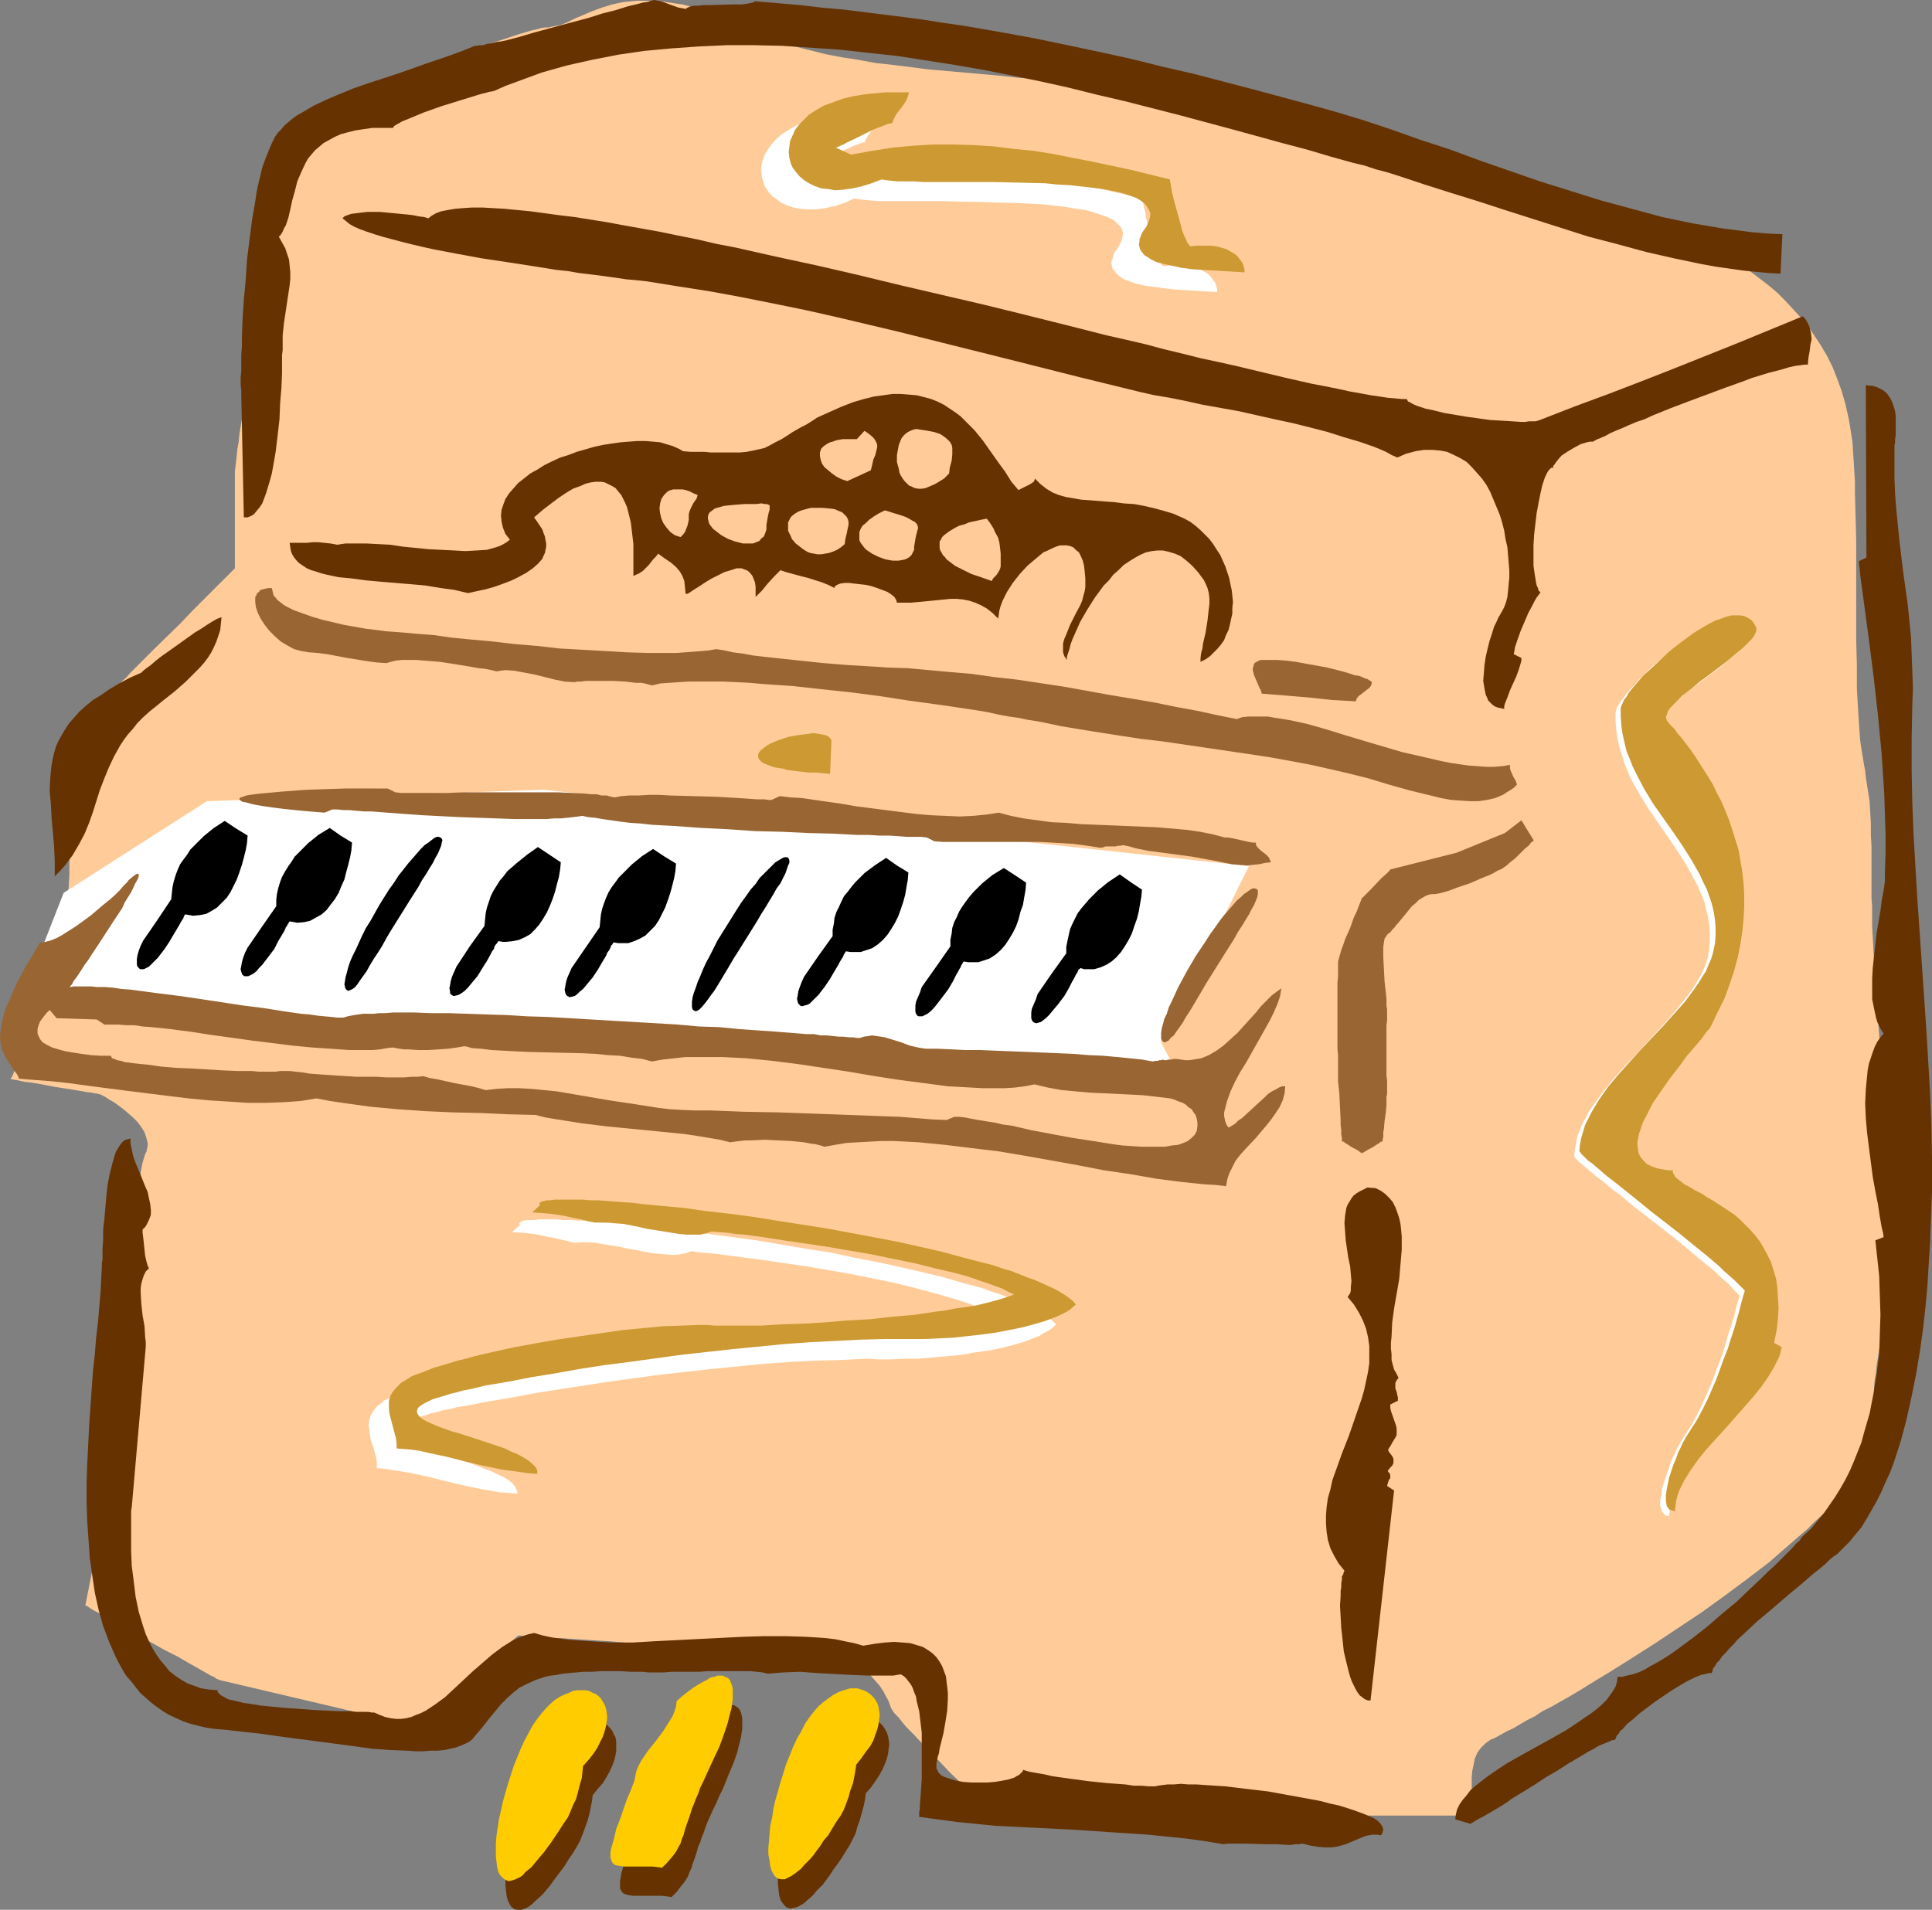 <?xml version="1.0" encoding="UTF-8" standalone="no"?>
<svg
   version="1.0"
   width="129.766mm"
   height="128.299mm"
   id="svg45"
   sodipodi:docname="Piano 14.wmf"
   xmlns:inkscape="http://www.inkscape.org/namespaces/inkscape"
   xmlns:sodipodi="http://sodipodi.sourceforge.net/DTD/sodipodi-0.dtd"
   xmlns="http://www.w3.org/2000/svg"
   xmlns:svg="http://www.w3.org/2000/svg">
  <rect width="100%" height="100%" fill="#808080" stroke="none"/>
  <sodipodi:namedview
     id="namedview45"
     pagecolor="#ffffff"
     bordercolor="#000000"
     borderopacity="0.25"
     inkscape:showpageshadow="2"
     inkscape:pageopacity="0.0"
     inkscape:pagecheckerboard="0"
     inkscape:deskcolor="#d1d1d1"
     inkscape:document-units="mm" />
  <defs
     id="defs1">
    <pattern
       id="WMFhbasepattern"
       patternUnits="userSpaceOnUse"
       width="6"
       height="6"
       x="0"
       y="0" />
  </defs>
  <path
     style="fill:#ffcc99;fill-opacity:1;fill-rule:evenodd;stroke:none"
     d="m 131.542,415.266 -26.341,22.945 -49.45,-11.634 v 0 l -0.323,-0.162 -0.485,-0.162 -0.646,-0.485 -0.808,-0.323 -0.808,-0.485 -1.131,-0.646 -1.131,-0.646 -1.131,-0.646 -1.454,-0.808 -2.747,-1.616 -3.232,-1.616 -6.302,-3.555 -3.07,-1.777 -2.909,-1.616 -1.293,-0.646 -1.293,-0.646 -1.131,-0.808 -0.97,-0.485 -0.97,-0.485 -0.808,-0.485 -0.485,-0.323 -0.485,-0.323 -0.323,-0.162 h -0.162 l 7.595,-38.133 v -0.485 l 0.162,-0.323 v -0.969 -1.293 l 0.162,-1.454 0.162,-1.939 v -2.101 l 0.162,-2.424 0.162,-2.424 0.162,-2.747 0.323,-2.908 0.162,-3.232 0.162,-3.07 0.323,-3.232 0.485,-6.786 0.485,-6.786 0.646,-6.786 0.323,-3.232 0.323,-3.07 0.323,-3.07 0.323,-2.908 0.323,-2.747 0.323,-2.585 0.323,-2.262 0.485,-2.101 0.323,-1.777 0.323,-1.616 0.323,-1.131 0.323,-0.969 0.323,-0.646 0.162,-0.808 0.162,-0.646 v -0.808 l -0.323,-1.293 -0.485,-1.454 -0.808,-1.293 -0.97,-1.293 -1.131,-1.131 -1.293,-1.131 -1.131,-0.969 -1.293,-0.969 -1.131,-0.808 -1.131,-0.646 -0.97,-0.646 -0.323,-0.162 -0.323,-0.162 -0.485,-0.323 h -0.162 v 0 h -0.162 l -0.162,-0.162 h -0.323 l -0.485,-0.162 h -0.485 l -0.485,-0.162 -1.454,-0.162 -1.778,-0.323 -1.939,-0.323 -4.202,-0.646 -4.202,-0.808 -1.939,-0.323 -1.616,-0.162 -1.454,-0.323 -0.646,-0.162 H 3.717 L 3.232,274.043 H 2.909 2.747 v 0 -0.162 0 l 0.162,-0.323 0.162,-0.162 0.323,-0.808 0.485,-1.131 0.646,-1.293 0.808,-1.616 0.808,-1.777 0.808,-1.777 1.778,-4.201 1.939,-4.524 1.778,-4.524 0.97,-2.262 0.646,-2.101 0.646,-2.262 0.646,-2.585 0.485,-2.585 0.485,-2.908 0.323,-2.908 0.323,-3.07 0.485,-6.14 0.162,-2.908 v -3.07 l 0.162,-2.747 v -2.585 l 0.162,-2.424 v -2.262 -3.555 -1.616 l 0.323,-1.777 0.323,-1.939 0.485,-2.101 1.131,-4.363 1.454,-4.363 0.646,-2.101 0.808,-1.939 0.646,-1.939 0.485,-1.454 0.485,-1.293 0.162,-0.646 0.323,-0.323 v -0.323 l 0.162,-0.323 v -0.162 h 0.162 v -0.162 l 0.323,-0.323 0.485,-0.485 0.646,-0.646 0.646,-0.646 0.97,-0.969 1.131,-1.131 0.97,-1.131 1.293,-1.131 1.293,-1.454 2.909,-2.908 3.07,-3.07 6.464,-6.302 3.07,-3.232 2.909,-2.908 1.293,-1.293 1.293,-1.293 1.131,-1.131 0.97,-0.969 0.97,-0.969 0.808,-0.808 0.646,-0.646 0.485,-0.485 0.162,-0.162 0.162,-0.162 v -1.454 -0.969 -13.734 -3.555 -3.232 -0.808 -0.969 l 0.162,-1.131 0.162,-1.454 0.162,-1.454 0.162,-1.616 0.323,-1.777 0.162,-1.777 0.646,-3.878 0.646,-4.201 1.293,-8.564 0.808,-4.201 0.646,-4.04 0.323,-1.939 0.323,-1.777 0.323,-1.777 0.162,-1.616 0.323,-1.293 0.323,-1.454 0.162,-0.969 0.162,-0.969 0.162,-0.808 v -0.646 l 0.162,-0.323 v -0.162 -0.323 l 0.162,-0.323 v -0.646 l 0.162,-0.646 v -0.969 l 0.162,-0.808 0.162,-1.131 0.162,-1.131 0.323,-1.293 0.485,-2.747 0.485,-2.908 0.646,-3.232 0.808,-3.232 0.808,-3.232 0.97,-3.232 1.131,-3.07 0.97,-2.747 0.646,-1.293 0.646,-1.293 0.646,-1.131 0.646,-0.969 0.646,-0.969 0.808,-0.808 0.646,-0.646 1.131,-0.969 1.131,-0.808 1.454,-0.969 1.616,-0.808 1.778,-1.131 1.778,-0.969 1.939,-1.131 4.363,-2.101 4.525,-2.262 4.848,-2.262 5.01,-2.101 4.848,-2.101 5.01,-1.939 4.525,-1.939 2.262,-0.808 2.101,-0.646 1.939,-0.646 1.939,-0.646 1.616,-0.485 1.616,-0.485 1.454,-0.323 1.131,-0.323 1.131,-0.162 h 0.808 l 0.646,-0.162 0.808,-0.162 1.616,-0.323 1.616,-0.646 1.939,-0.969 1.939,-0.808 2.262,-0.969 2.586,-0.969 2.586,-0.808 1.454,-0.323 1.616,-0.323 1.616,-0.162 1.616,-0.162 h 1.778 1.778 1.939 l 1.939,0.323 2.101,0.323 2.262,0.323 2.262,0.646 2.424,0.646 2.424,0.969 2.586,0.969 2.586,1.131 2.909,1.454 2.909,1.293 3.232,1.293 3.394,1.131 3.717,1.131 3.878,0.969 3.878,0.969 4.202,0.808 4.202,0.646 4.363,0.808 4.525,0.485 8.888,1.131 9.211,0.808 9.05,0.808 4.363,0.485 4.202,0.323 4.363,0.162 4.04,0.485 3.878,0.323 3.878,0.162 3.555,0.323 3.394,0.485 3.07,0.323 2.909,0.485 2.586,0.323 2.262,0.485 1.939,0.485 0.808,0.323 0.808,0.323 0.646,0.323 0.646,0.323 0.485,0.323 0.485,0.323 0.808,0.808 1.293,0.646 1.616,0.646 1.778,0.808 2.101,0.646 2.262,0.808 2.586,0.646 2.747,0.808 3.07,0.646 3.07,0.808 3.394,0.808 3.394,0.646 7.11,1.616 7.434,1.454 7.434,1.777 7.434,1.616 7.11,1.777 3.555,0.808 3.232,0.969 3.232,0.808 3.07,0.969 2.747,0.969 2.586,0.969 2.424,1.131 2.101,0.969 1.939,0.969 1.454,1.131 1.616,0.969 1.454,0.969 3.07,1.777 3.232,1.293 3.232,1.131 3.394,0.969 3.394,0.808 3.394,0.646 3.394,0.485 3.394,0.646 3.394,0.485 3.07,0.485 3.07,0.646 2.909,0.646 2.747,0.969 2.424,0.969 2.262,1.293 2.101,1.454 2.101,1.616 2.101,1.616 2.101,1.777 1.939,1.939 1.939,2.101 1.939,2.101 1.939,2.262 1.616,2.424 1.616,2.424 1.616,2.747 1.454,2.908 1.131,2.908 1.131,3.07 0.97,3.393 0.808,3.555 0.323,1.777 0.323,2.101 0.323,2.101 0.162,2.424 0.162,2.424 0.162,2.747 0.162,2.585 v 2.908 l 0.162,5.817 0.162,6.302 v 25.368 l 0.162,6.14 v 5.979 l 0.162,2.747 0.162,2.747 0.162,2.585 0.162,2.424 0.162,2.424 0.323,2.262 0.323,1.939 0.323,1.939 0.323,1.777 0.162,1.616 0.485,3.07 0.485,3.07 0.162,2.747 0.162,2.908 v 2.908 l 0.162,2.908 v 10.826 2.262 l 0.162,2.262 v 2.424 2.585 l 0.162,2.747 0.162,2.908 0.162,3.07 0.162,3.393 0.162,3.393 0.323,3.716 0.323,4.04 0.323,4.04 0.323,4.201 0.323,4.04 0.323,3.878 0.162,3.555 0.323,3.555 0.162,3.232 0.162,3.232 0.323,2.908 0.162,2.908 0.162,2.747 v 2.747 l 0.162,2.424 0.162,2.424 v 2.424 4.363 4.201 l -0.162,4.04 -0.162,3.716 -0.323,3.878 -0.485,3.716 -0.485,3.878 -0.485,3.878 -0.646,4.201 -0.323,2.101 -0.323,1.939 -0.162,1.939 -0.323,1.777 -0.162,1.777 v 1.616 l -0.323,3.07 -0.162,2.908 -0.162,2.585 -0.485,2.585 -0.485,2.585 -0.97,2.424 -0.485,1.293 -0.646,1.293 -0.808,1.293 -0.808,1.454 -0.97,1.293 -0.97,1.454 -1.293,1.454 -1.454,1.616 -1.454,1.777 -1.616,1.616 -1.939,1.777 -1.939,1.939 -2.262,1.939 -2.424,2.101 -5.01,4.363 -5.494,4.201 -5.656,4.201 -5.818,4.201 -5.818,3.878 -5.818,3.878 -5.818,3.716 -5.656,3.555 -5.333,3.232 -2.586,1.616 -2.424,1.454 -2.586,1.454 -2.262,1.293 -2.262,1.131 -1.939,1.293 -1.939,0.97 -1.939,1.131 -1.616,0.969 -1.454,0.646 -1.454,0.808 -1.131,0.646 -0.97,0.485 -0.808,0.323 -1.293,0.969 -1.131,1.131 -0.808,1.131 -0.646,1.454 -0.323,1.616 -0.323,1.454 -0.162,1.777 v 3.232 1.454 l 0.162,1.293 0.162,1.293 0.162,0.97 0.162,0.808 0.162,0.485 v 0 0.162 h -3.878 -1.293 -34.744 -4.04 -9.05 -9.534 -2.101 -43.309 -1.778 -7.918 l -0.646,-0.162 -0.808,-0.162 -0.97,-0.323 -0.97,-0.485 -1.131,-0.646 -0.97,-0.646 -1.131,-0.808 -1.293,-0.969 -2.424,-1.939 -2.586,-2.262 -2.586,-2.424 -2.424,-2.585 -2.424,-2.424 -2.262,-2.424 -2.101,-2.262 -0.97,-0.969 -0.97,-0.969 -0.808,-0.969 -0.646,-0.808 -0.646,-0.808 -0.485,-0.485 -0.485,-0.485 -0.323,-0.485 -0.162,-0.162 v 0 -0.162 l -0.162,-0.162 -0.162,-0.323 -0.323,-0.808 -0.323,-0.969 -0.646,-1.131 -0.646,-1.293 -0.97,-1.454 -1.131,-1.293 -1.293,-1.454 -1.616,-1.454 -1.778,-1.293 -2.262,-1.131 -1.131,-0.485 -1.293,-0.485 -1.293,-0.485 -1.293,-0.162 -1.616,-0.323 -1.454,-0.162 -1.778,-0.162 -1.616,-0.162 h -1.939 -2.101 -2.101 l -2.424,-0.162 h -2.586 l -2.586,-0.162 -2.747,-0.162 h -2.909 l -5.818,-0.323 -5.979,-0.323 -6.141,-0.323 -5.979,-0.323 -5.656,-0.485 -2.747,-0.162 -2.586,-0.162 -2.586,-0.162 -2.424,-0.162 -2.262,-0.162 h -2.101 l -1.778,-0.162 -1.778,-0.162 -1.454,-0.162 h -1.293 -0.97 l -0.646,-0.162 h -0.485 z"
     id="path1" />
  <path
     style="fill:#ffffff;fill-opacity:1;fill-rule:evenodd;stroke:none"
     d="m 52.52,203.432 -36.36,23.268 -8.726,22.298 v 1.777 0.969 12.119 1.131 1.616 H 7.757 7.918 8.403 l 0.485,0.162 h 0.485 0.646 0.808 l 0.808,0.162 0.97,0.162 h 1.131 1.131 l 2.586,0.323 2.909,0.162 3.232,0.323 3.555,0.162 3.878,0.323 4.04,0.323 4.525,0.323 4.686,0.323 4.848,0.323 5.171,0.485 5.333,0.323 5.656,0.485 5.818,0.323 5.818,0.646 6.302,0.323 6.141,0.485 6.464,0.485 6.464,0.485 6.787,0.485 6.626,0.485 13.736,1.131 13.898,0.969 14.059,1.131 14.059,0.97 13.898,0.969 13.736,1.131 6.787,0.485 6.626,0.485 6.464,0.485 6.464,0.485 6.302,0.485 5.979,0.485 5.979,0.323 5.818,0.485 5.656,0.485 5.333,0.323 5.171,0.323 4.848,0.485 4.686,0.323 4.525,0.323 4.04,0.323 3.878,0.162 3.555,0.323 3.232,0.323 2.909,0.162 2.586,0.162 1.131,0.162 h 1.131 0.97 l 0.808,0.162 h 0.808 l 0.646,0.162 h 0.646 0.485 0.323 0.162 0.323 l -12.605,-24.237 22.301,-44.758 -179.053,-19.39 z"
     id="path2" />
  <path
     style="fill:#663200;fill-opacity:1;fill-rule:evenodd;stroke:none"
     d="m 173.397,114.562 -1.131,-0.646 -1.454,-0.646 -1.616,-0.485 -1.616,-0.485 -1.778,-0.162 -1.939,-0.162 h -2.101 l -2.101,0.162 -2.101,0.162 -2.262,0.323 -2.101,0.323 -2.262,0.485 -4.525,1.293 -2.101,0.808 -2.101,0.646 -2.101,0.97 -1.939,0.969 -1.778,1.131 -1.778,0.97 -1.616,1.293 -1.454,1.131 -1.131,1.293 -1.131,1.293 -0.97,1.454 -0.485,1.293 -0.485,1.454 -0.162,1.454 0.162,1.616 0.323,1.454 0.646,1.616 1.131,1.454 -0.808,0.646 -0.808,0.485 -0.97,0.485 -0.97,0.323 -1.131,0.323 -1.131,0.323 -2.586,0.162 -2.909,0.162 -2.909,-0.162 -3.232,-0.162 -3.232,-0.162 -6.464,-0.646 -3.232,-0.485 -3.07,-0.162 -3.07,-0.162 h -2.747 -2.424 l -1.131,0.162 -0.97,0.162 -1.778,-0.323 -1.616,-0.162 -1.454,-0.162 H 79.346 l -1.454,0.162 h -1.293 -1.454 -1.616 l 0.162,1.131 0.162,0.97 0.323,0.808 0.485,0.808 0.646,0.808 0.646,0.646 0.97,0.646 0.97,0.646 1.131,0.485 1.131,0.323 1.454,0.485 1.293,0.323 3.07,0.646 3.394,0.323 3.555,0.485 3.555,0.323 3.878,0.323 3.878,0.323 3.717,0.323 3.878,0.646 3.555,0.485 3.394,0.808 4.525,-0.969 2.262,-0.646 2.262,-0.808 2.101,-0.808 1.939,-0.969 1.778,-0.97 1.616,-1.131 1.293,-1.131 1.131,-1.293 0.323,-0.808 0.323,-0.646 0.162,-0.808 0.162,-0.808 v -0.808 l -0.162,-0.808 -0.162,-0.969 -0.323,-0.808 -0.323,-0.969 -0.646,-0.97 -0.646,-0.969 -0.808,-1.131 2.262,-1.939 2.101,-1.616 1.939,-1.454 1.939,-1.293 1.616,-0.97 1.778,-0.646 1.454,-0.646 1.293,-0.323 1.293,-0.162 h 1.293 l 0.97,0.162 0.97,0.485 0.97,0.485 0.808,0.485 0.646,0.808 0.808,0.97 0.485,0.969 0.485,0.969 0.485,1.131 0.323,1.293 0.646,2.585 0.323,2.747 0.323,2.747 v 2.908 2.747 2.424 l 1.454,-0.646 0.97,-0.646 0.808,-0.808 0.646,-0.646 1.131,-1.454 0.646,-0.646 0.646,-0.808 1.778,1.293 1.454,0.969 1.293,1.131 0.97,1.131 0.646,1.131 0.485,1.293 0.162,1.454 0.162,1.777 h 0.162 0.323 l 0.323,-0.162 0.485,-0.323 0.97,-0.646 1.293,-0.808 1.454,-0.969 1.616,-0.97 1.616,-0.808 1.616,-0.808 1.616,-0.485 1.454,-0.485 h 1.293 l 0.808,0.323 0.485,0.162 0.485,0.323 0.485,0.485 0.485,0.646 0.323,0.808 0.323,0.808 0.162,1.131 v 1.131 1.454 l 1.616,-1.616 1.454,-1.777 1.616,-1.777 1.616,-1.616 1.454,0.485 1.778,0.485 1.778,0.485 1.939,0.485 3.555,1.131 1.616,0.646 1.616,0.808 v -0.323 l 0.162,-0.162 0.485,-0.323 0.808,-0.323 1.131,-0.162 h 1.131 l 1.293,0.162 1.454,0.162 1.454,0.162 1.454,0.323 1.454,0.485 1.293,0.485 1.293,0.485 0.97,0.646 0.808,0.646 0.485,0.808 0.162,0.646 h 1.778 1.778 l 3.555,-0.323 3.232,-0.323 3.232,-0.323 h 1.616 l 1.616,0.162 1.616,0.323 1.454,0.485 1.454,0.646 1.454,0.808 1.454,1.131 1.454,1.454 0.162,-0.969 0.162,-1.131 0.323,-1.131 0.485,-1.293 1.131,-2.262 1.454,-2.262 1.778,-2.262 1.939,-2.101 2.101,-1.777 1.939,-1.616 1.131,-0.485 0.97,-0.485 1.131,-0.485 0.97,-0.323 h 0.808 0.97 l 0.808,0.162 0.808,0.323 0.646,0.646 0.808,0.646 0.485,0.969 0.485,1.131 0.323,1.293 0.162,1.454 0.162,1.777 v 2.101 l -0.162,1.131 -0.323,1.131 -0.323,1.293 -0.485,1.131 -1.293,2.424 -1.293,2.585 -0.97,2.424 -0.485,1.131 -0.323,1.131 v 1.131 1.131 l 0.323,0.969 0.646,0.97 v -0.808 l 0.323,-0.97 0.323,-0.969 0.323,-1.293 0.485,-1.293 0.646,-1.454 0.646,-1.454 0.646,-1.454 1.778,-3.07 1.939,-3.07 2.262,-3.07 1.293,-1.293 1.131,-1.454 1.293,-1.131 1.293,-1.293 1.454,-0.969 1.293,-0.808 1.454,-0.808 1.454,-0.646 1.454,-0.323 1.454,-0.162 h 1.454 l 1.454,0.323 1.616,0.485 1.454,0.646 1.454,1.131 1.454,1.293 1.454,1.616 1.454,1.939 0.485,0.969 0.485,1.131 0.323,1.293 0.162,1.293 v 1.454 l -0.162,1.293 -0.323,2.908 -0.485,3.07 -0.646,2.747 -0.162,1.293 -0.323,1.131 -0.162,1.293 v 0.969 l 1.293,-0.646 1.131,-0.808 0.97,-0.969 0.97,-0.969 0.808,-0.969 0.808,-1.131 0.485,-1.293 0.646,-1.293 0.323,-1.293 0.323,-1.454 0.323,-1.454 v -1.454 l 0.162,-1.454 -0.162,-1.616 -0.162,-1.454 -0.323,-1.454 -0.323,-1.616 -0.485,-1.454 -0.485,-1.454 -0.646,-1.454 -0.646,-1.454 -0.97,-1.454 -0.808,-1.293 -0.97,-1.293 -1.131,-1.131 -1.131,-1.131 -1.293,-1.131 -1.293,-0.969 -1.454,-0.808 -1.454,-0.646 -1.454,-0.646 -1.616,-0.485 -2.909,-0.808 -2.747,-0.646 -2.586,-0.485 -2.586,-0.162 -2.424,-0.323 -2.262,-0.162 -2.101,-0.162 -2.101,-0.162 -2.101,-0.162 -1.778,-0.323 -1.939,-0.323 -1.778,-0.485 -1.616,-0.646 -1.616,-0.97 -1.454,-1.131 -1.454,-1.454 -0.162,0.485 -0.162,0.323 -0.485,0.323 -0.485,0.323 -1.293,0.646 -1.616,0.808 -1.778,-2.101 -1.616,-2.585 -1.778,-2.424 -1.939,-2.747 -1.939,-2.747 -2.101,-2.585 -2.424,-2.424 -1.131,-1.131 -1.293,-0.969 -1.454,-0.969 -1.454,-0.97 -1.616,-0.808 -1.616,-0.646 -1.778,-0.485 -1.939,-0.485 -1.939,-0.162 -2.101,-0.162 h -2.101 l -2.262,0.323 -2.424,0.323 -2.586,0.646 -2.747,0.808 -2.909,1.131 -2.909,1.293 -3.232,1.454 -1.454,0.969 -1.293,0.808 -1.293,0.646 -1.131,0.646 -1.131,0.646 -0.97,0.646 -1.778,1.131 -1.616,0.808 -1.454,0.808 -1.293,0.646 -1.454,0.323 -1.454,0.323 -1.616,0.323 -1.778,0.162 h -2.101 -3.717 -1.454 l -1.616,-0.162 h -1.616 -1.939 z"
     id="path3" />
  <path
     style="fill:#ffcc99;fill-opacity:1;fill-rule:evenodd;stroke:none"
     d="m 174.851,130.558 v 1.454 l -0.323,1.454 -0.323,0.808 -0.323,0.808 -0.485,0.646 -0.646,0.646 -1.454,-0.485 -1.131,-0.808 -0.97,-1.131 -0.808,-1.131 -0.485,-1.131 -0.323,-1.293 -0.162,-1.293 0.162,-1.293 0.323,-1.131 0.646,-0.969 0.808,-0.808 0.485,-0.323 0.485,-0.162 0.646,-0.162 h 0.646 0.808 0.808 l 0.808,0.162 0.97,0.323 0.97,0.485 1.131,0.485 -0.162,0.485 -0.162,0.485 -0.485,0.646 -0.323,0.485 -0.646,1.293 -0.323,0.808 z"
     id="path4" />
  <path
     style="fill:#ffcc99;fill-opacity:1;fill-rule:evenodd;stroke:none"
     d="m 194.566,133.305 v 1.131 l -0.323,0.969 -0.323,0.808 -0.646,0.485 -0.485,0.646 -0.808,0.323 -0.808,0.323 h -0.808 -0.808 -0.97 l -1.939,-0.485 -1.778,-0.646 -1.778,-0.97 -1.454,-1.131 -0.646,-0.485 -0.485,-0.646 -0.485,-0.646 -0.162,-0.646 -0.162,-0.646 v -0.485 l 0.162,-0.646 0.323,-0.485 0.646,-0.485 0.646,-0.485 1.131,-0.323 1.131,-0.323 1.454,-0.162 1.778,-0.162 2.101,-0.162 h 1.616 1.454 l 1.131,-0.162 0.808,0.162 h 0.485 l 0.485,0.162 0.323,0.162 v 0.323 0.323 0.485 l -0.162,0.485 -0.162,0.646 -0.162,0.808 -0.162,0.969 z"
     id="path5" />
  <path
     style="fill:#ffcc99;fill-opacity:1;fill-rule:evenodd;stroke:none"
     d="m 221.069,119.409 -5.979,2.747 -1.454,-0.485 -1.293,-0.646 -1.131,-0.808 -0.97,-0.808 -0.97,-0.808 -0.646,-0.969 -0.323,-0.969 -0.162,-0.969 v -0.808 l 0.323,-0.969 0.646,-0.646 0.485,-0.323 0.485,-0.323 0.646,-0.323 0.646,-0.162 0.808,-0.323 0.808,-0.162 0.97,-0.162 h 1.131 2.424 l 1.939,-2.101 0.97,0.646 0.808,0.646 0.646,0.646 0.323,0.485 0.323,0.646 0.162,0.485 v 0.646 l -0.162,0.646 -0.323,1.293 -0.485,1.131 -0.323,1.454 z"
     id="path6" />
  <path
     style="fill:#ffcc99;fill-opacity:1;fill-rule:evenodd;stroke:none"
     d="m 214.443,138.153 -0.97,0.808 -0.97,0.646 -1.131,0.485 -0.97,0.323 -0.97,0.162 -0.97,0.162 h -0.97 l -0.808,-0.162 -0.97,-0.162 -0.808,-0.323 -0.808,-0.485 -0.646,-0.485 -1.454,-1.131 -0.97,-1.131 -0.323,-0.808 -0.323,-0.646 -0.323,-0.646 v -0.808 -0.646 -0.646 l 0.323,-0.646 0.323,-0.646 0.485,-0.485 0.646,-0.485 0.808,-0.485 0.808,-0.323 1.131,-0.323 1.293,-0.323 h 1.293 1.616 l 1.778,0.162 1.293,0.162 1.131,0.485 0.808,0.323 0.646,0.646 0.485,0.485 0.323,0.646 0.162,0.646 v 0.808 l -0.162,0.646 -0.323,1.616 -0.323,1.293 z"
     id="path7" />
  <path
     style="fill:#ffcc99;fill-opacity:1;fill-rule:evenodd;stroke:none"
     d="m 232.057,138.799 v 0.808 l -0.323,0.646 -0.323,0.646 -0.485,0.485 -0.485,0.323 -0.646,0.323 -0.808,0.162 -0.808,0.162 h -1.616 l -1.778,-0.323 -1.778,-0.646 -1.616,-0.808 -1.454,-0.969 -0.485,-0.485 -0.485,-0.646 -0.485,-0.646 -0.323,-0.646 v -0.646 -0.808 -0.646 l 0.323,-0.808 0.485,-0.808 0.808,-0.646 0.808,-0.808 1.131,-0.808 1.293,-0.808 1.616,-0.808 1.131,0.323 0.97,0.323 1.616,0.485 1.454,0.485 0.97,0.485 0.808,0.485 0.646,0.323 0.485,0.485 0.162,0.323 0.162,0.485 v 0.485 l -0.162,0.485 -0.162,0.646 -0.162,0.646 -0.162,0.808 -0.162,0.969 z"
     id="path8" />
  <path
     style="fill:#ffcc99;fill-opacity:1;fill-rule:evenodd;stroke:none"
     d="m 240.945,120.217 -1.293,1.293 -1.293,0.808 -1.131,0.646 -1.131,0.485 -1.131,0.485 -0.97,0.162 h -0.808 l -0.97,-0.162 -0.646,-0.323 -0.808,-0.323 -0.485,-0.485 -0.646,-0.646 -0.485,-0.646 -0.485,-0.808 -0.323,-0.646 -0.162,-0.969 -0.485,-1.777 v -1.777 l 0.323,-1.777 0.162,-0.808 0.323,-0.808 0.323,-0.808 0.485,-0.646 0.485,-0.485 0.646,-0.485 0.646,-0.323 0.808,-0.323 0.808,-0.162 0.808,0.162 1.131,0.162 0.97,0.162 0.808,0.162 0.808,0.162 1.454,0.485 0.97,0.646 0.808,0.646 0.646,0.646 0.485,0.808 0.162,0.808 v 0.808 0.808 l -0.162,1.616 -0.485,1.777 z"
     id="path9" />
  <path
     style="fill:#ffcc99;fill-opacity:1;fill-rule:evenodd;stroke:none"
     d="m 254.035,143.808 -0.162,0.646 -0.323,0.646 -0.646,0.969 -0.323,0.323 -0.485,0.485 -0.162,0.323 -0.162,0.323 -2.747,-0.969 -2.424,-0.808 -2.262,-1.131 -1.939,-0.969 -1.454,-1.131 -0.646,-0.485 -0.485,-0.646 -0.485,-0.485 -0.323,-0.646 -0.323,-0.485 -0.162,-0.646 v -0.485 -0.646 -0.485 l 0.323,-0.485 0.323,-0.646 0.485,-0.485 0.646,-0.485 0.646,-0.485 0.808,-0.485 0.808,-0.485 0.97,-0.485 1.293,-0.323 1.131,-0.485 1.454,-0.323 1.454,-0.323 1.616,-0.323 0.646,0.808 0.646,0.969 0.485,0.808 0.323,0.808 0.808,1.454 0.323,1.293 0.162,1.293 0.162,1.454 v 1.454 z"
     id="path10" />
  <path
     style="fill:#663200;fill-opacity:1;fill-rule:evenodd;stroke:none"
     d="m 125.401,23.106 2.909,-1.293 3.07,-1.131 3.07,-1.131 3.07,-1.131 6.302,-1.777 6.464,-1.454 6.626,-1.293 6.626,-0.969 6.949,-0.646 6.949,-0.485 6.949,-0.323 h 7.11 l 7.11,0.162 7.272,0.485 7.272,0.485 7.272,0.808 7.434,0.808 7.272,1.131 7.272,1.131 7.434,1.293 7.272,1.454 7.11,1.454 7.272,1.616 7.11,1.777 6.949,1.616 6.949,1.777 6.949,1.777 6.626,1.777 6.626,1.777 6.464,1.777 6.464,1.777 6.141,1.616 5.979,1.777 5.818,1.616 2.747,0.646 2.909,0.969 3.07,0.808 3.07,0.969 6.302,2.101 6.626,2.101 6.787,2.101 6.949,2.262 7.11,2.262 7.11,2.262 7.11,2.262 7.434,1.939 7.11,1.939 7.11,1.616 6.949,1.454 3.555,0.646 3.394,0.485 3.394,0.485 3.232,0.323 3.394,0.323 3.07,0.162 0.485,-10.018 -3.717,-0.162 -3.878,-0.323 -3.717,-0.485 -3.878,-0.485 -3.717,-0.646 -3.878,-0.646 -7.757,-1.616 -7.757,-2.101 -7.757,-2.101 -7.757,-2.424 -7.757,-2.424 -15.352,-5.332 -7.434,-2.747 -7.434,-2.424 -7.272,-2.585 -7.272,-2.424 -6.949,-2.101 -6.949,-1.939 -14.382,-3.878 -7.434,-1.939 -7.434,-1.939 -7.757,-1.777 -7.757,-1.939 -8.08,-1.777 -8.403,-1.777 -8.565,-1.777 -8.888,-1.616 -4.686,-0.808 -4.686,-0.808 -4.686,-0.646 -5.01,-0.808 -4.848,-0.646 -5.171,-0.646 -5.171,-0.646 -5.171,-0.646 -5.494,-0.485 -5.494,-0.646 -5.656,-0.485 -5.818,-0.485 -0.485,0.323 -0.808,0.162 -0.808,0.162 -1.293,0.162 h -1.131 -1.454 l -5.656,0.162 h -1.454 l -1.293,0.162 h -1.131 l -0.808,0.162 -0.808,0.323 -0.485,0.323 -0.808,-0.162 -0.97,-0.162 -2.262,-0.808 -2.101,-0.808 -0.97,-0.162 L 166.125,0 l -0.808,0.162 -0.97,0.323 -1.131,0.162 -1.131,0.323 -2.747,0.646 -3.07,0.969 -3.232,0.808 -3.555,1.131 -7.272,1.939 -3.555,0.969 -3.555,0.969 -3.232,0.969 -3.07,0.808 -1.454,0.323 -1.293,0.162 -1.293,0.323 -1.131,0.162 -0.97,0.323 h -0.808 l -0.808,0.162 h -0.485 l -2.747,1.131 -3.07,1.131 -3.232,1.131 -3.394,1.131 -3.555,1.293 -3.717,1.293 -7.434,2.424 -3.717,1.293 -3.555,1.454 -3.394,1.454 -3.07,1.454 -2.747,1.616 -1.454,0.808 -1.131,0.808 -1.131,0.969 -0.97,0.808 -0.808,0.969 -0.808,0.808 -0.808,1.131 -0.646,1.293 -0.646,1.454 -0.646,1.616 -0.646,1.616 -0.646,1.777 -0.485,2.101 -0.485,1.939 -0.485,2.262 -0.323,2.262 -0.808,4.686 -0.646,5.009 -0.646,5.171 -0.323,5.009 -0.485,5.171 -0.323,4.847 -0.162,4.686 v 2.262 l -0.162,2.262 v 1.939 2.101 l -0.162,1.777 v 1.616 l 0.162,1.616 v 1.293 l 0.646,30.862 h 0.97 l 0.808,-0.323 0.808,-0.485 0.646,-0.808 0.808,-0.97 0.646,-0.969 0.485,-1.293 0.485,-1.293 0.485,-1.616 0.485,-1.616 0.485,-1.777 0.323,-1.777 0.646,-3.716 0.485,-4.04 0.485,-4.201 0.162,-4.04 0.323,-3.878 0.162,-3.716 v -1.616 -1.616 -1.454 l 0.162,-1.293 v -2.262 -0.808 -0.646 l 0.323,-3.07 0.485,-3.232 0.485,-3.232 0.485,-3.232 0.162,-1.616 v -1.616 l -0.162,-1.616 -0.162,-1.616 -0.485,-1.454 -0.485,-1.454 -0.808,-1.454 -0.808,-1.454 0.485,-0.485 0.485,-0.808 0.323,-0.808 0.485,-0.808 0.646,-1.939 0.485,-2.101 0.485,-2.262 0.646,-2.262 0.646,-2.585 0.97,-2.262 1.131,-2.424 0.646,-1.131 0.808,-0.969 0.97,-1.131 0.97,-0.808 1.131,-0.969 1.454,-0.808 1.454,-0.808 1.454,-0.646 1.778,-0.485 1.939,-0.485 2.101,-0.323 2.262,-0.323 h 2.586 2.586 l 0.162,-0.162 0.162,-0.323 0.323,-0.162 0.485,-0.323 0.646,-0.323 0.485,-0.323 1.616,-0.646 1.939,-0.808 1.939,-0.808 4.525,-1.616 4.686,-1.454 2.101,-0.646 2.101,-0.646 1.616,-0.485 0.808,-0.162 0.485,-0.162 0.646,-0.162 h 0.323 l 0.485,-0.162 z"
     id="path11" />
  <path
     style="fill:#ffffff;fill-opacity:1;fill-rule:evenodd;stroke:none"
     d="m 209.11,44.273 -3.717,-1.777 0.485,-0.162 0.485,-0.323 0.808,-0.485 0.97,-0.485 2.101,-0.969 2.101,-1.131 2.262,-0.969 1.131,-0.485 0.97,-0.485 0.97,-0.323 0.808,-0.323 0.485,-0.162 h 0.485 l 0.323,-0.808 0.485,-0.808 0.646,-0.969 0.808,-0.969 0.646,-0.969 0.646,-1.131 0.485,-0.969 0.162,-1.131 -1.939,-0.162 h -1.939 l -1.778,0.162 h -1.778 l -1.778,0.162 -1.616,0.162 -3.07,0.646 -2.909,0.646 -2.424,0.808 -2.262,0.969 -1.939,1.131 -1.778,1.131 -1.293,1.131 -1.293,1.454 -0.97,1.293 -0.808,1.454 -0.485,1.293 -0.323,1.454 v 1.293 l 0.162,1.454 0.323,1.293 0.485,1.293 0.808,1.131 0.97,1.131 1.131,0.808 1.293,0.969 1.454,0.646 1.454,0.485 1.778,0.323 1.939,0.162 h 2.101 l 2.262,-0.323 2.424,-0.485 2.424,-0.808 2.586,-1.131 1.131,0.162 1.293,0.162 1.616,0.162 2.101,0.162 h 2.262 2.262 11.474 l 6.464,0.162 6.464,0.162 6.464,0.162 3.232,0.162 3.07,0.162 2.909,0.323 2.747,0.323 2.747,0.485 2.424,0.323 2.262,0.646 1.939,0.646 1.778,0.646 1.454,0.808 0.485,0.485 0.485,0.485 0.485,0.485 0.323,0.485 0.162,0.485 0.162,0.646 v 0.485 l -0.162,0.646 -0.162,0.808 -0.323,0.646 -0.323,0.646 -0.485,0.808 -0.646,0.808 -0.323,0.808 -0.162,0.808 -0.323,0.808 v 0.646 l 0.162,0.646 0.162,0.646 0.485,0.485 0.323,0.485 0.485,0.485 0.646,0.485 0.646,0.485 1.616,0.646 1.939,0.646 2.101,0.485 2.424,0.323 2.424,0.323 2.747,0.323 5.333,0.323 5.333,0.323 v -0.646 l -0.162,-0.646 -0.162,-0.646 -0.323,-0.646 -0.485,-0.646 -0.485,-0.646 -0.646,-0.646 -0.646,-0.485 -0.97,-0.485 -0.97,-0.646 -1.131,-0.323 -1.293,-0.162 -1.454,-0.162 -1.454,-0.162 -1.616,0.162 -1.939,0.162 -0.323,-0.323 -0.485,-0.646 -0.323,-0.808 -0.323,-1.131 -0.485,-1.131 -0.485,-1.293 -0.808,-2.908 -0.808,-2.908 -0.323,-1.293 -0.162,-1.293 -0.323,-1.131 -0.162,-0.969 -0.162,-0.808 v -0.485 l -9.858,-2.262 -9.858,-2.101 -5.01,-0.969 -5.01,-0.969 -4.848,-0.808 -5.01,-0.646 -5.171,-0.485 -5.01,-0.323 -5.01,-0.162 h -5.171 l -5.171,0.323 -5.171,0.485 -5.333,0.646 z"
     id="path12" />
  <path
     style="fill:#cc9932;fill-opacity:1;fill-rule:evenodd;stroke:none"
     d="m 216.059,39.264 -3.878,-1.777 0.485,-0.162 0.646,-0.323 0.808,-0.323 0.808,-0.485 2.101,-0.969 4.525,-2.262 1.131,-0.485 0.97,-0.323 0.808,-0.323 0.808,-0.323 0.646,-0.162 0.646,-0.162 0.162,-0.646 0.485,-0.969 0.485,-0.808 0.808,-0.969 0.808,-1.131 0.646,-0.969 0.485,-1.131 0.323,-1.131 h -2.101 -1.939 -1.778 l -1.778,0.162 -1.778,0.162 -1.616,0.162 -3.07,0.485 -2.747,0.646 -2.586,0.969 -2.262,0.808 -1.939,1.131 -1.778,1.131 -1.293,1.293 -1.293,1.293 -0.97,1.293 -0.646,1.454 -0.646,1.454 -0.162,1.454 -0.162,1.293 0.162,1.454 0.323,1.293 0.485,1.131 0.808,1.131 0.97,1.131 1.131,0.969 1.293,0.808 1.293,0.646 1.778,0.646 1.778,0.162 1.778,0.323 2.101,-0.162 2.262,-0.323 2.262,-0.485 2.586,-0.808 2.586,-0.969 0.97,0.162 1.454,0.162 1.616,0.162 h 2.101 2.101 l 2.424,0.162 h 2.586 2.909 12.282 l 6.626,0.162 6.464,0.162 3.232,0.323 3.07,0.162 2.909,0.323 2.747,0.323 2.747,0.323 2.424,0.485 2.262,0.485 1.939,0.646 1.778,0.646 1.293,0.808 0.646,0.485 0.485,0.485 0.323,0.485 0.323,0.485 0.323,0.646 0.162,0.485 v 0.646 l -0.162,0.646 -0.162,0.646 -0.323,0.646 -0.323,0.808 -0.485,0.646 -0.646,0.969 -0.323,0.808 -0.323,0.808 v 0.646 l -0.162,0.646 0.162,0.646 0.162,0.646 0.323,0.485 0.485,0.646 0.485,0.485 0.646,0.323 0.646,0.485 1.616,0.808 1.939,0.485 2.262,0.485 2.262,0.485 2.424,0.323 2.586,0.162 5.494,0.323 5.333,0.323 v -0.646 l -0.162,-0.646 -0.162,-0.646 -0.323,-0.646 -0.485,-0.646 -0.485,-0.646 -0.646,-0.646 -0.808,-0.485 -0.808,-0.485 -0.97,-0.485 -1.131,-0.323 -1.293,-0.323 -1.454,-0.162 h -1.454 -1.778 l -1.778,0.162 -0.323,-0.323 -0.485,-0.646 -0.323,-0.808 -0.485,-0.969 -0.485,-1.293 -0.323,-1.293 -0.808,-2.908 -0.808,-2.908 -0.323,-1.293 -0.323,-1.293 -0.162,-1.131 -0.162,-0.969 -0.162,-0.646 v -0.485 l -9.858,-2.424 -9.858,-2.101 -5.01,-0.969 -4.848,-0.969 -5.01,-0.808 -5.01,-0.485 -5.171,-0.646 -5.01,-0.323 -5.171,-0.162 h -5.01 l -5.333,0.323 -5.171,0.485 -5.171,0.808 z"
     id="path13" />
  <path
     style="fill:#663200;fill-opacity:1;fill-rule:evenodd;stroke:none"
     d="m 108.757,55.423 -1.131,-0.323 -1.293,-0.162 -1.616,-0.323 -1.454,-0.162 -3.394,-0.323 -3.394,-0.323 h -1.616 -1.616 l -1.454,0.162 -1.293,0.162 -1.293,0.162 -0.97,0.323 -0.808,0.323 -0.485,0.485 0.808,0.646 0.97,0.808 1.131,0.646 1.454,0.646 1.778,0.646 1.939,0.646 2.101,0.646 2.424,0.646 2.424,0.646 2.586,0.646 2.747,0.646 2.909,0.646 5.979,1.131 6.141,1.131 6.464,0.969 6.302,0.969 5.979,0.969 3.07,0.323 2.747,0.485 2.747,0.323 2.586,0.323 2.424,0.323 2.262,0.323 2.101,0.323 1.939,0.162 1.616,0.162 1.454,0.162 8.08,1.293 8.242,1.293 7.918,1.454 8.08,1.616 7.918,1.616 7.918,1.777 15.675,3.716 15.514,3.878 15.514,3.878 15.352,3.878 15.19,3.716 3.555,0.808 3.878,0.646 4.04,0.808 4.363,0.969 4.525,0.808 4.525,0.808 9.373,2.101 4.525,0.969 4.525,1.131 4.363,1.131 4.04,1.293 3.878,1.131 3.717,1.293 1.616,0.646 1.454,0.646 1.454,0.808 1.454,0.646 1.131,-0.485 1.131,-0.485 2.424,-0.646 2.101,-0.323 h 2.101 l 1.939,0.162 1.778,0.323 1.778,0.808 1.616,0.808 1.616,0.969 1.293,1.293 1.293,1.454 1.293,1.454 1.131,1.616 0.97,1.777 0.808,1.939 0.808,1.939 0.808,1.939 0.646,2.101 0.485,1.939 0.323,2.101 0.485,2.101 0.162,1.939 0.162,1.939 0.162,1.939 v 1.939 l -0.162,1.616 -0.162,1.777 -0.162,1.454 -0.323,1.293 -0.485,1.293 -0.485,0.969 -0.485,0.808 -0.162,0.323 -0.323,0.485 -0.485,1.131 -0.646,1.293 -0.485,1.616 -0.646,1.939 -0.485,1.939 -0.485,2.101 -0.323,2.101 -0.162,2.101 -0.162,1.939 0.323,1.939 0.323,1.616 0.323,0.646 0.323,0.808 0.485,0.485 0.485,0.485 0.646,0.485 0.808,0.323 0.808,0.162 0.808,0.162 v -0.646 l 0.162,-0.646 0.646,-1.616 0.646,-1.777 0.808,-1.777 0.808,-1.777 0.646,-1.777 0.485,-1.616 0.162,-0.646 v -0.646 l -1.939,-0.969 0.162,-0.808 0.162,-0.97 0.323,-0.969 0.323,-0.969 0.808,-2.262 0.97,-2.262 0.97,-2.262 1.131,-2.101 0.485,-0.97 0.485,-0.808 0.485,-0.646 0.485,-0.646 -0.485,-0.485 -0.162,-0.646 -0.323,-0.646 -0.162,-0.808 -0.162,-0.97 -0.162,-0.969 -0.323,-2.262 v -2.424 -2.747 l 0.162,-2.747 0.323,-2.747 0.323,-2.747 0.485,-2.585 0.485,-2.424 0.485,-2.101 0.323,-0.969 0.323,-0.969 0.323,-0.646 0.323,-0.646 0.323,-0.485 0.323,-0.323 0.323,-0.323 h 0.485 v -0.485 l 0.323,-0.323 0.323,-0.485 0.485,-0.646 0.97,-1.131 1.454,-0.969 1.616,-0.97 1.778,-0.969 1.616,-0.485 0.808,-0.162 h 0.808 l 0.162,-0.162 0.323,-0.162 0.646,-0.323 0.808,-0.323 1.131,-0.485 1.131,-0.646 1.454,-0.646 1.616,-0.646 1.778,-0.808 1.939,-0.808 1.939,-0.646 2.101,-0.969 4.363,-1.777 4.686,-1.777 9.534,-3.555 4.525,-1.616 2.101,-0.808 2.101,-0.646 2.101,-0.646 1.939,-0.485 1.778,-0.485 1.616,-0.485 1.454,-0.323 1.293,-0.162 1.131,-0.162 h 0.808 l 0.162,-1.777 0.323,-1.777 0.162,-1.454 0.323,-1.454 -0.162,-1.454 -0.323,-1.454 -0.323,-0.808 -0.323,-0.646 -0.485,-0.808 -0.646,-0.646 -8.242,3.393 -8.242,3.393 -16.16,6.463 -8.242,3.232 -8.403,3.232 -8.726,3.232 -8.726,3.393 -0.485,0.162 -0.646,0.162 h -0.646 -0.97 l -0.97,0.162 h -0.97 l -2.424,-0.162 -2.586,-0.162 -2.909,-0.162 -5.818,-0.808 -2.909,-0.485 -2.909,-0.485 -2.586,-0.646 -2.262,-0.485 -0.97,-0.323 -0.97,-0.323 -0.808,-0.323 -0.646,-0.323 -0.485,-0.323 -0.485,-0.162 -0.162,-0.323 -0.162,-0.323 h -1.293 l -1.616,-0.162 -1.939,-0.162 -2.101,-0.323 -2.262,-0.323 -2.586,-0.485 -2.747,-0.485 -2.909,-0.646 -3.232,-0.646 -3.394,-0.646 -3.555,-0.808 -3.555,-0.808 -4.04,-0.969 -4.04,-0.969 -4.04,-0.969 -4.363,-0.969 -4.525,-0.969 -4.525,-1.131 -4.686,-1.131 -4.848,-1.293 -4.848,-1.131 -5.01,-1.131 -10.181,-2.585 -10.342,-2.585 -10.504,-2.585 -21.493,-5.009 -10.666,-2.585 -10.504,-2.424 -10.504,-2.262 -10.019,-2.262 -5.01,-0.969 -4.848,-1.131 -4.848,-0.969 -4.686,-0.969 -4.525,-0.808 -4.525,-0.808 -4.363,-0.808 -4.04,-0.646 -4.04,-0.646 -4.04,-0.485 -3.555,-0.485 -3.555,-0.485 -3.394,-0.323 -3.232,-0.323 -2.909,-0.162 -2.747,-0.162 h -2.586 l -2.424,0.162 -1.939,0.162 -1.939,0.323 -1.616,0.323 -1.293,0.485 -1.131,0.646 z"
     id="path14" />
  <path
     style="fill:#ffffff;fill-opacity:1;fill-rule:evenodd;stroke:none"
     d="m 421.937,184.365 -0.162,-0.485 -0.162,-0.485 v -0.485 l 0.323,-0.646 0.323,-0.646 0.485,-0.808 0.646,-0.646 0.646,-0.808 0.808,-0.646 0.97,-0.808 1.939,-1.777 2.262,-1.777 2.424,-1.777 4.686,-3.555 2.101,-1.777 1.939,-1.616 0.808,-0.808 0.646,-0.646 0.646,-0.808 0.646,-0.646 0.323,-0.646 0.162,-0.485 0.162,-0.646 -0.162,-0.485 -0.485,-0.97 -0.646,-0.808 -0.808,-0.646 -0.97,-0.485 -0.97,-0.162 h -1.131 l -1.131,0.162 -1.293,0.323 -1.293,0.323 -1.293,0.646 -1.454,0.646 -1.454,0.808 -2.909,1.777 -3.07,2.101 -2.909,2.424 -2.909,2.424 -2.424,2.424 -1.293,1.293 -0.97,1.131 -1.131,1.131 -0.97,1.131 -0.646,0.97 -0.808,0.969 -0.485,0.808 -0.485,0.808 -0.162,0.646 -0.162,0.485 v 2.424 l 0.162,2.101 0.323,2.262 0.485,2.101 0.646,2.101 0.646,2.101 1.616,3.878 2.101,3.716 2.262,3.716 5.01,7.271 2.424,3.555 2.262,3.555 1.939,3.555 0.97,1.777 0.808,1.939 0.808,1.939 0.485,1.939 0.485,1.939 0.323,1.939 0.162,2.101 v 2.101 l -0.162,2.101 -0.323,2.101 -0.485,1.616 -0.646,1.616 -0.808,1.616 -1.778,2.908 -1.131,1.616 -2.424,3.07 -2.586,3.07 -2.747,3.07 -5.818,6.302 -2.909,3.07 -2.747,3.07 -2.586,3.232 -2.262,3.07 -1.131,1.616 -0.808,1.616 -0.97,1.616 -0.646,1.616 -0.646,1.616 -0.323,1.777 -0.323,1.616 -0.162,1.616 v 0.162 l 0.323,0.485 0.485,0.485 0.646,0.646 0.808,0.646 0.97,0.808 1.131,0.969 1.131,0.97 1.293,0.969 1.454,1.131 1.454,1.293 1.616,1.131 3.232,2.747 3.555,2.747 7.272,5.655 3.555,2.908 3.232,2.747 1.616,1.293 1.616,1.293 1.293,1.293 1.293,1.131 1.293,1.131 0.97,1.131 0.97,0.969 0.808,0.808 -0.485,1.454 -0.485,1.777 -0.485,2.101 -0.646,2.101 -0.808,2.262 -0.646,2.424 -0.808,2.585 -0.97,2.585 -1.939,5.171 -2.262,5.171 -1.293,2.585 -1.293,2.424 -1.454,2.262 -1.454,2.262 -0.323,0.646 -0.485,0.808 -0.485,1.131 -0.646,1.293 -0.646,1.454 -0.485,1.616 -1.131,3.232 -0.485,1.616 -0.162,1.616 -0.323,1.454 v 1.293 l 0.323,0.969 0.162,0.485 0.162,0.323 0.323,0.323 0.323,0.323 0.485,0.162 h 0.485 l 0.162,-1.293 0.323,-1.293 0.323,-1.293 0.485,-1.293 0.646,-1.293 0.646,-1.293 1.616,-2.747 1.939,-2.585 2.101,-2.747 4.686,-5.332 4.848,-5.332 2.262,-2.585 2.101,-2.585 1.778,-2.585 1.454,-2.424 0.646,-1.293 0.485,-1.293 0.485,-1.131 0.323,-1.293 -1.939,-0.969 0.646,-3.232 0.323,-2.908 0.162,-2.908 -0.162,-2.585 -0.162,-2.424 -0.485,-2.424 -0.485,-2.101 -0.646,-2.101 -0.97,-1.777 -0.97,-1.777 -0.97,-1.777 -1.131,-1.454 -1.293,-1.454 -1.293,-1.293 -1.293,-1.293 -1.454,-0.969 -2.747,-2.101 -2.747,-1.777 -1.293,-0.808 -1.293,-0.646 -1.293,-0.646 -0.646,-0.323 -0.646,-0.485 -0.97,-0.485 -0.97,-0.646 -0.808,-0.646 -0.808,-0.485 -0.646,-0.646 -0.323,-0.646 -0.323,-0.485 v -0.646 h -1.131 l -0.97,-0.162 -0.97,-0.162 -0.808,-0.162 -1.454,-0.485 -1.293,-0.646 -0.97,-0.808 -0.646,-0.969 -0.485,-0.969 -0.162,-1.131 -0.162,-1.131 0.162,-1.293 0.323,-1.454 0.323,-1.454 0.646,-1.454 0.646,-1.454 0.808,-1.616 0.97,-1.616 2.101,-3.07 2.262,-3.07 2.101,-3.07 2.262,-2.747 1.131,-1.293 0.97,-1.293 0.97,-1.131 0.808,-0.969 0.646,-0.808 0.646,-0.808 0.485,-0.646 0.162,-0.485 1.939,-3.716 1.616,-3.555 1.454,-3.555 1.131,-3.393 0.97,-3.393 0.646,-3.393 0.485,-3.232 0.323,-3.232 0.162,-3.07 v -3.07 l -0.162,-2.908 -0.323,-2.908 -0.485,-2.747 -0.646,-2.747 -0.646,-2.585 -0.808,-2.585 -0.808,-2.585 -0.97,-2.262 -1.131,-2.262 -0.97,-2.262 -1.131,-2.101 -1.131,-1.939 -1.131,-1.939 -1.131,-1.777 -1.131,-1.616 -1.131,-1.616 -1.131,-1.454 -1.131,-1.454 -0.97,-1.131 -0.97,-1.293 -0.808,-0.969 z"
     id="path15" />
  <path
     style="fill:#cc9932;fill-opacity:1;fill-rule:evenodd;stroke:none"
     d="m 423.23,183.072 -0.162,-0.323 -0.162,-0.646 0.162,-0.485 0.162,-0.485 0.323,-0.808 0.485,-0.646 0.646,-0.646 0.808,-0.808 0.808,-0.808 0.808,-0.808 2.101,-1.616 2.101,-1.777 2.424,-1.777 4.686,-3.555 2.101,-1.777 1.939,-1.616 0.808,-0.808 0.808,-0.808 0.646,-0.646 0.485,-0.646 0.323,-0.646 0.323,-0.646 v -0.485 -0.485 l -0.646,-1.131 -0.646,-0.808 -0.808,-0.485 -0.97,-0.485 -0.97,-0.162 h -1.131 -1.131 l -1.293,0.323 -1.293,0.485 -1.454,0.485 -1.293,0.646 -1.454,0.808 -2.909,1.777 -3.07,2.262 -2.909,2.262 -2.747,2.585 -2.586,2.424 -1.293,1.131 -0.97,1.131 -1.131,1.293 -0.808,0.969 -0.808,0.969 -0.646,1.131 -0.646,0.808 -0.323,0.808 -0.323,0.646 -0.162,0.485 v 2.262 l 0.162,2.262 0.323,2.262 0.485,2.101 0.485,2.101 0.808,1.939 0.808,2.101 0.97,1.939 1.939,3.716 2.262,3.716 5.01,7.11 2.424,3.555 2.262,3.555 2.101,3.716 0.808,1.777 0.97,1.939 0.646,1.777 0.646,1.939 0.485,1.939 0.323,2.101 0.162,1.939 v 2.101 l -0.162,2.101 -0.485,2.262 -0.485,1.616 -0.646,1.454 -0.646,1.616 -0.97,1.454 -0.97,1.616 -1.131,1.616 -2.262,3.07 -2.747,3.07 -2.747,3.07 -5.818,6.14 -2.909,3.232 -2.747,3.07 -2.586,3.07 -2.262,3.232 -0.97,1.616 -0.97,1.616 -0.808,1.616 -0.808,1.616 -0.485,1.616 -0.485,1.616 -0.323,1.777 -0.162,1.616 0.162,0.162 0.323,0.485 0.485,0.485 0.485,0.485 0.808,0.808 0.97,0.646 1.131,0.969 1.131,0.969 1.293,1.131 1.454,1.131 1.454,1.131 1.616,1.293 3.232,2.585 3.555,2.908 7.272,5.655 3.555,2.908 3.394,2.747 3.07,2.585 1.293,1.293 1.293,1.131 1.293,1.131 0.97,0.969 0.97,0.969 0.808,0.808 -0.485,1.616 -0.485,1.777 -0.485,1.939 -0.646,2.262 -0.646,2.262 -0.808,2.424 -0.808,2.585 -0.97,2.424 -1.939,5.332 -2.262,5.171 -1.293,2.585 -1.293,2.424 -1.454,2.262 -1.454,2.262 -0.323,0.646 -0.485,0.808 -0.485,1.131 -0.646,1.293 -0.485,1.454 -0.646,1.454 -1.131,3.393 -0.323,1.616 -0.323,1.616 -0.162,1.293 v 1.293 l 0.162,1.131 0.162,0.485 0.323,0.323 0.162,0.323 0.485,0.162 0.485,0.162 0.485,0.162 0.162,-1.293 0.162,-1.293 0.323,-1.293 0.485,-1.454 0.646,-1.293 0.646,-1.293 1.616,-2.585 1.939,-2.747 2.101,-2.585 4.848,-5.332 4.686,-5.332 2.262,-2.585 2.101,-2.585 1.778,-2.585 1.454,-2.424 0.646,-1.293 0.646,-1.293 0.323,-1.131 0.323,-1.293 -1.939,-1.131 0.646,-3.232 0.323,-2.908 0.162,-2.747 -0.162,-2.585 -0.162,-2.585 -0.323,-2.262 -0.646,-2.101 -0.646,-2.101 -0.97,-1.939 -0.97,-1.777 -0.97,-1.616 -1.131,-1.454 -1.293,-1.454 -1.293,-1.293 -1.293,-1.293 -1.293,-1.131 -2.909,-1.939 -2.747,-1.777 -1.454,-0.808 -1.131,-0.808 -1.293,-0.646 -0.646,-0.323 -0.485,-0.323 -1.131,-0.646 -0.97,-0.485 -0.808,-0.646 -0.808,-0.646 -0.646,-0.485 -0.323,-0.646 -0.323,-0.485 v -0.646 h -1.131 l -0.97,-0.162 -0.97,-0.162 -0.808,-0.162 -1.454,-0.485 -1.293,-0.646 -0.808,-0.808 -0.808,-0.97 -0.485,-0.969 -0.162,-1.131 -0.162,-1.293 0.162,-1.131 0.323,-1.454 0.485,-1.454 0.485,-1.454 0.808,-1.454 0.808,-1.616 0.808,-1.616 2.101,-3.07 2.262,-3.232 2.262,-2.908 2.101,-2.908 1.131,-1.293 0.97,-1.131 0.97,-1.131 0.808,-0.969 0.646,-0.969 0.646,-0.808 0.485,-0.485 0.323,-0.485 1.778,-3.716 1.778,-3.555 1.293,-3.555 1.131,-3.393 0.97,-3.555 0.646,-3.232 0.485,-3.232 0.323,-3.232 0.162,-3.07 v -3.07 l -0.162,-2.908 -0.323,-2.908 -0.485,-2.908 -0.485,-2.747 -0.808,-2.585 -0.808,-2.585 -0.808,-2.424 -0.97,-2.424 -0.97,-2.262 -1.131,-2.101 -0.97,-2.101 -1.293,-2.101 -1.131,-1.777 -1.131,-1.777 -1.131,-1.777 -1.131,-1.616 -1.131,-1.454 -0.97,-1.293 -1.131,-1.293 -0.808,-1.131 -0.97,-0.97 z"
     id="path16" />
  <path
     style="fill:#996532;fill-opacity:1;fill-rule:evenodd;stroke:none"
     d="m 348.248,173.378 v -0.162 l -0.323,-0.323 -0.323,-0.162 -0.485,-0.323 -0.646,-0.162 -0.646,-0.323 -0.808,-0.323 -1.131,-0.162 -1.939,-0.646 -2.424,-0.646 -2.586,-0.646 -2.586,-0.485 -2.747,-0.485 -2.586,-0.485 -2.586,-0.323 -2.262,-0.162 h -0.97 -1.778 -0.808 -0.646 l -0.646,0.323 -0.323,0.162 -0.323,0.162 -0.323,0.323 -0.162,0.646 -0.162,0.485 v 0.485 l 0.323,1.293 0.485,1.131 0.485,1.131 0.485,1.131 0.323,0.485 v 0.323 l 0.162,0.323 v 0.162 l 6.141,0.485 5.818,0.485 5.979,0.646 5.979,0.323 0.162,-0.646 0.485,-0.646 0.646,-0.485 0.646,-0.485 0.808,-0.646 0.646,-0.485 0.485,-0.646 z"
     id="path17" />
  <path
     style="fill:#996532;fill-opacity:1;fill-rule:evenodd;stroke:none"
     d="m 225.432,169.5 -2.262,-0.162 -2.586,-0.162 -2.747,-0.162 -2.747,-0.162 -5.979,-0.485 -6.141,-0.646 -6.141,-0.646 -2.909,-0.323 -2.747,-0.323 -2.586,-0.485 -2.586,-0.323 -2.101,-0.485 -2.101,-0.323 -1.778,0.323 -1.778,0.162 -2.101,0.162 -2.101,0.162 -2.262,0.162 h -2.424 -2.424 -2.586 l -5.333,-0.162 -5.494,-0.323 -5.656,-0.323 -5.818,-0.323 -5.656,-0.646 -5.818,-0.485 -5.494,-0.646 -5.333,-0.485 -5.01,-0.485 -2.262,-0.323 -2.262,-0.323 -2.101,-0.162 -2.101,-0.162 -1.778,-0.162 -1.778,-0.162 -2.101,-0.162 -2.262,-0.162 -2.424,-0.323 -2.747,-0.323 -2.747,-0.485 -2.747,-0.485 -5.494,-1.293 -2.747,-0.808 -2.262,-0.808 -2.262,-0.808 -1.939,-0.97 -0.808,-0.485 -0.808,-0.646 -0.646,-0.485 -0.485,-0.646 -0.485,-0.485 -0.162,-0.646 -0.162,-0.646 -0.162,-0.646 h -0.808 l -0.808,0.162 -0.646,0.162 -0.646,0.162 -0.323,0.485 -0.485,0.323 -0.162,0.485 -0.323,0.485 v 0.646 0.646 l 0.162,1.293 0.485,1.454 0.808,1.616 0.97,1.454 1.131,1.454 1.454,1.454 1.454,1.293 1.616,0.969 1.778,0.969 1.778,0.485 1.939,0.323 2.262,0.162 2.424,0.323 5.171,0.969 5.01,0.808 2.424,0.323 2.424,0.162 1.131,-0.323 1.293,-0.323 1.616,-0.162 h 1.778 1.778 l 1.939,0.162 4.04,0.323 4.202,0.646 3.878,0.646 1.778,0.323 1.616,0.162 1.616,0.323 1.293,0.323 0.97,-0.162 1.293,-0.162 2.262,0.162 2.586,0.485 2.586,0.485 5.171,1.293 2.424,0.485 2.424,0.162 0.808,-0.162 h 0.97 l 1.131,-0.162 h 1.293 2.747 3.07 l 2.909,0.162 2.747,0.323 h 1.293 l 0.97,0.162 1.131,0.323 0.808,0.162 1.939,-0.485 2.262,-0.162 2.424,-0.162 2.586,-0.162 h 2.909 2.909 3.07 l 3.394,0.162 3.232,0.162 3.555,0.323 7.272,0.485 7.272,0.808 7.595,0.808 7.434,0.969 7.272,1.131 7.11,0.969 3.394,0.485 3.232,0.485 3.232,0.485 2.909,0.485 2.909,0.646 2.586,0.485 2.424,0.323 2.262,0.485 2.101,0.323 1.778,0.323 4.525,0.969 4.848,0.808 5.01,0.808 5.171,0.808 5.333,0.808 5.494,0.646 21.978,3.232 5.333,0.808 5.333,0.969 5.171,0.969 5.01,1.131 4.848,1.131 4.525,1.131 5.333,1.616 5.171,1.454 5.333,1.293 2.586,0.646 2.586,0.485 2.424,0.162 2.424,0.162 h 2.262 l 2.101,-0.323 2.101,-0.485 1.939,-0.808 0.97,-0.646 0.808,-0.485 0.97,-0.646 0.808,-0.808 -0.162,-0.485 -0.162,-0.485 -0.646,-1.131 -0.646,-1.454 -0.162,-0.646 v -0.808 l -1.939,0.323 -2.101,0.162 h -2.101 l -2.101,-0.162 -2.262,-0.162 -2.262,-0.323 -2.262,-0.323 -2.424,-0.485 -4.848,-1.131 -5.01,-1.131 -9.858,-2.908 -4.848,-1.454 -4.686,-1.454 -4.525,-1.293 -4.363,-0.969 -1.939,-0.323 -2.101,-0.323 -1.778,-0.323 h -1.778 -1.778 -1.454 l -1.616,0.162 -1.293,0.485 -4.848,-0.97 -5.171,-1.131 -5.333,-0.969 -5.494,-1.131 -5.656,-0.969 -5.818,-0.969 -11.635,-2.101 -11.797,-1.777 -5.818,-0.646 -5.656,-0.808 -5.656,-0.485 -5.333,-0.485 -5.333,-0.485 z"
     id="path18" />
  <path
     style="fill:#cc9932;fill-opacity:1;fill-rule:evenodd;stroke:none"
     d="m 211.049,188.566 v -0.646 l -0.323,-0.485 -0.485,-0.485 -0.808,-0.323 -0.808,-0.162 -0.97,-0.162 -1.131,-0.162 -1.131,0.162 -2.586,0.323 -2.747,0.485 -2.424,0.808 -1.131,0.485 -1.131,0.485 -0.808,0.485 -0.808,0.646 -0.646,0.485 -0.485,0.646 -0.162,0.485 v 0.646 l 0.323,0.646 0.485,0.485 0.808,0.485 1.293,0.485 0.808,0.323 0.646,0.162 0.97,0.162 1.131,0.162 0.97,0.323 1.293,0.162 1.293,0.162 1.454,0.162 1.454,0.162 h 1.778 l 1.778,0.162 1.778,0.162 z"
     id="path19" />
  <path
     style="fill:#663200;fill-opacity:1;fill-rule:evenodd;stroke:none"
     d="m 35.875,170.792 -2.909,1.293 -2.747,1.454 -2.424,1.454 -2.101,1.454 -2.101,1.293 -1.778,1.454 -1.616,1.454 -1.293,1.454 -1.293,1.454 -0.97,1.454 -0.97,1.616 -0.808,1.454 -0.646,1.454 -0.485,1.616 -0.323,1.454 -0.323,1.616 -0.323,3.232 -0.162,3.393 0.323,3.393 0.162,3.393 0.323,3.555 0.323,3.716 0.162,3.716 v 3.878 l 1.293,-1.293 1.293,-1.454 0.97,-1.293 0.97,-1.293 1.616,-2.747 1.454,-2.747 1.131,-2.747 0.97,-2.747 1.778,-5.655 1.131,-2.908 1.131,-2.747 1.293,-2.747 1.616,-2.908 0.97,-1.454 0.97,-1.293 1.293,-1.454 1.131,-1.454 1.454,-1.454 1.616,-1.454 1.616,-1.293 1.778,-1.454 3.07,-2.424 2.747,-2.424 2.424,-2.424 1.131,-1.131 1.131,-1.293 0.97,-1.293 0.808,-1.293 0.646,-1.293 0.646,-1.454 0.485,-1.454 0.485,-1.454 0.162,-1.616 0.162,-1.616 h -0.162 l -0.323,0.162 -0.485,0.162 -0.323,0.162 -1.131,0.646 -1.293,0.808 -1.454,0.97 -1.616,0.969 -3.394,2.424 -3.394,2.424 -1.616,1.131 -1.454,1.131 -1.293,1.131 -1.131,0.808 -0.808,0.646 -0.323,0.323 z"
     id="path20" />
  <path
     style="fill:#663200;fill-opacity:1;fill-rule:evenodd;stroke:none"
     d="m 25.856,321.548 -0.162,3.232 -0.162,3.232 -0.323,3.716 -0.323,3.878 -0.485,4.04 -0.323,4.201 -0.485,4.363 -0.323,4.524 -0.323,4.686 -0.323,4.686 -0.485,9.695 -0.162,4.847 v 4.686 l 0.162,4.847 0.323,4.686 0.323,4.686 0.646,4.524 0.646,4.363 0.97,4.363 1.131,4.04 1.454,3.878 1.616,3.716 0.808,1.616 0.97,1.777 0.97,1.616 1.293,1.454 1.131,1.454 1.131,1.454 1.454,1.293 1.293,1.131 1.454,1.131 1.616,1.131 1.616,0.969 1.778,0.808 1.778,0.808 1.939,0.646 1.939,0.485 2.101,0.485 2.262,0.323 2.262,0.162 4.202,0.485 4.525,0.485 4.525,0.646 4.848,0.646 9.858,1.293 4.848,0.646 4.686,0.646 4.525,0.323 4.363,0.162 2.101,0.162 h 1.939 l 1.778,-0.162 h 1.778 l 1.778,-0.162 1.454,-0.323 1.454,-0.323 1.293,-0.485 1.131,-0.485 0.97,-0.485 0.808,-0.646 0.646,-0.808 1.939,-2.262 1.616,-2.101 1.616,-1.939 1.454,-1.777 1.454,-1.454 1.616,-1.454 1.616,-1.293 1.939,-0.969 2.101,-0.969 2.424,-0.808 1.454,-0.323 1.454,-0.162 1.616,-0.323 1.616,-0.162 1.778,-0.162 1.939,-0.162 h 2.101 l 2.262,-0.162 h 4.848 l 2.747,0.162 h 2.909 l 1.616,0.162 h 3.878 l 1.939,-0.162 h 4.525 2.424 l 2.262,-0.162 h 4.686 4.202 1.778 l 1.778,0.162 1.454,0.162 1.293,0.323 1.939,-0.162 2.101,-0.162 4.202,-0.162 4.202,0.323 8.888,0.485 4.363,0.162 h 4.202 1.939 l 1.939,-0.323 0.808,0.485 0.646,0.646 0.485,0.646 0.646,0.808 0.485,0.969 0.323,0.97 0.485,1.131 0.162,1.131 0.646,2.585 0.323,2.747 0.323,2.747 v 2.908 2.908 3.07 2.747 l -0.162,2.424 -0.162,2.424 -0.162,1.939 v 0.969 l -0.162,0.646 v 0.646 0.646 l 4.686,0.646 4.848,0.646 4.848,0.485 4.848,0.485 9.696,0.485 9.696,0.485 9.696,0.646 9.858,0.646 4.686,0.485 4.848,0.485 4.686,0.646 4.848,0.808 1.131,-0.162 h 1.293 2.747 l 5.656,0.162 h 2.747 l 2.424,0.162 h 1.131 l 1.131,-0.162 h 0.97 l 0.808,-0.162 1.939,0.485 1.939,0.323 1.778,0.162 h 1.616 l 1.293,-0.162 1.293,-0.323 1.131,-0.323 1.131,-0.485 1.939,-0.808 1.939,-0.808 0.808,-0.162 0.97,-0.162 h 1.131 l 0.97,0.162 0.323,-0.323 0.162,-0.485 0.162,-0.646 -0.162,-0.646 -0.485,-0.808 -0.808,-0.808 -0.97,-0.646 -1.454,-0.646 -1.616,-0.646 -1.778,-0.646 -1.939,-0.646 -2.101,-0.646 -2.262,-0.485 -2.424,-0.646 -2.586,-0.485 -5.333,-0.969 -5.333,-0.969 -5.494,-0.646 -5.333,-0.646 -2.586,-0.162 -2.424,-0.162 -2.262,-0.162 h -2.101 l -1.939,-0.162 -1.778,0.162 h -1.616 l -1.293,0.162 -1.131,0.162 -0.646,0.162 h -1.616 l -1.939,-0.162 h -1.939 l -2.101,-0.323 -2.262,-0.162 -2.262,-0.162 -4.686,-0.485 -4.848,-0.646 -2.262,-0.323 -2.262,-0.323 -2.101,-0.485 -1.939,-0.323 -1.778,-0.323 -1.616,-0.485 v 0.323 l -0.323,0.323 -0.323,0.323 -0.323,0.323 -0.646,0.323 -0.485,0.323 -1.454,0.485 -1.616,0.323 -1.939,0.323 -1.939,0.162 h -2.101 -1.939 l -2.101,-0.162 -1.778,-0.323 -1.616,-0.485 -1.454,-0.485 -0.646,-0.323 -0.485,-0.485 -0.323,-0.323 -0.162,-0.485 -0.323,-0.485 v -0.646 -0.646 l 0.162,-0.646 0.162,-0.969 0.323,-0.97 0.162,-1.131 0.323,-1.293 0.646,-2.585 0.485,-2.747 0.485,-3.07 0.162,-2.908 v -1.616 l -0.162,-1.454 -0.162,-1.293 -0.162,-1.454 -0.485,-1.293 -0.485,-1.293 -0.646,-1.131 -0.808,-1.131 -0.97,-0.969 -1.131,-0.808 -1.293,-0.808 -1.616,-0.485 -1.616,-0.485 -1.939,-0.162 -2.101,-0.162 -2.424,0.162 -2.586,0.323 -2.909,0.485 -2.262,-0.646 -2.424,-0.485 -2.262,-0.485 -2.586,-0.323 -2.424,-0.162 -2.586,-0.162 -5.171,-0.162 h -5.333 l -5.494,0.162 -22.462,1.131 -5.494,0.323 h -5.333 l -5.333,-0.323 -5.01,-0.323 -2.424,-0.323 -2.424,-0.323 -2.262,-0.485 -2.262,-0.646 -1.454,0.323 -1.454,0.485 -1.293,0.485 -1.293,0.646 -2.586,1.616 -2.586,1.939 -2.424,2.101 -2.424,2.101 -4.848,4.524 -2.262,2.101 -2.424,1.777 -2.424,1.616 -1.293,0.646 -1.293,0.485 -1.131,0.485 -1.293,0.323 -1.293,0.162 h -1.293 l -1.293,-0.162 -1.454,-0.323 -1.293,-0.485 -1.454,-0.646 h -0.646 l -0.808,-0.162 H 92.597 91.627 90.334 L 89.041,434.494 h -2.909 l -3.07,-0.162 -3.394,-0.162 -6.787,-0.485 -3.555,-0.323 -3.232,-0.323 -2.909,-0.485 -1.293,-0.162 -1.293,-0.323 -1.293,-0.323 -0.97,-0.162 -0.808,-0.323 -0.808,-0.485 -0.646,-0.323 -0.485,-0.485 -0.323,-0.323 v -0.485 l -2.101,-0.162 -2.101,-0.323 -1.778,-0.646 -1.778,-0.646 -1.616,-0.969 -1.454,-0.97 -1.454,-1.131 -1.131,-1.454 -1.131,-1.293 -1.131,-1.616 -0.97,-1.616 -0.808,-1.616 -0.808,-1.777 -0.646,-1.939 -1.131,-3.716 -0.808,-3.878 -0.485,-4.04 -0.485,-3.716 -0.162,-3.716 v -3.393 -4.524 -1.293 -1.131 l 0.162,-0.969 3.555,-40.719 v -1.131 l -0.162,-1.293 -0.162,-2.747 -0.485,-2.747 -0.323,-2.908 -0.162,-2.747 v -1.293 l 0.162,-1.131 0.323,-1.131 0.323,-0.969 0.485,-0.97 0.808,-0.808 -0.162,-0.323 -0.162,-0.323 -0.323,-1.131 -0.323,-1.454 -0.162,-1.454 -0.162,-1.616 -0.162,-1.454 -0.162,-1.293 v -0.808 l 0.646,-0.646 0.323,-0.485 0.646,-1.293 0.485,-1.293 v -1.293 l -0.162,-1.454 -0.323,-1.454 -0.323,-1.616 -0.646,-1.454 -1.293,-3.232 -1.293,-3.07 -0.485,-1.454 -0.323,-1.616 -0.323,-1.454 v -1.293 l -0.646,0.162 -0.646,0.162 -0.485,0.323 -0.485,0.485 -0.485,0.646 -0.485,0.808 -0.485,0.808 -0.323,0.969 -0.323,1.131 -0.323,1.131 -0.646,2.585 -0.485,2.585 -0.323,2.908 -0.485,5.655 -0.323,2.747 v 2.585 l -0.162,2.424 v 0.969 1.777 l -0.162,0.646 z"
     id="path21" />
  <path
     style="fill:#ffffff;fill-opacity:1;fill-rule:evenodd;stroke:none"
     d="m 176.305,341.584 h -1.778 -2.101 -4.363 l -4.848,0.323 -5.01,0.323 -5.333,0.646 -5.494,0.646 -5.494,0.808 -5.494,0.808 -5.494,0.969 -5.333,1.131 -5.171,1.131 -4.848,0.969 -2.262,0.646 -2.262,0.646 -2.101,0.485 -1.939,0.646 -1.778,0.646 -1.778,0.485 -1.616,0.646 -1.293,0.646 -1.131,0.485 -0.97,0.485 -0.97,0.485 -0.646,0.646 -0.646,0.485 -0.646,0.485 -0.808,1.131 -0.646,1.131 -0.323,1.131 -0.162,1.131 0.162,1.131 0.162,1.131 0.162,1.293 0.808,2.424 0.646,2.424 0.162,1.293 v 1.293 l 1.939,0.162 1.939,0.323 2.101,0.323 2.101,0.323 4.525,0.969 4.525,1.131 4.686,1.131 4.686,0.969 4.686,0.808 2.262,0.162 2.262,0.162 -0.162,-0.808 -0.485,-0.969 -0.646,-0.808 -0.97,-0.808 -1.293,-0.808 -1.454,-0.646 -1.616,-0.808 -1.778,-0.646 -3.717,-1.454 -4.04,-1.293 -3.878,-1.131 -1.939,-0.646 -1.778,-0.646 -1.616,-0.646 -1.454,-0.485 -1.293,-0.646 -0.97,-0.646 -0.808,-0.646 -0.485,-0.646 -0.323,-0.485 v -0.323 l 0.162,-0.323 0.323,-0.323 0.323,-0.485 0.323,-0.323 0.646,-0.323 0.485,-0.323 0.808,-0.323 0.808,-0.323 0.97,-0.485 1.293,-0.323 1.131,-0.323 1.293,-0.485 1.616,-0.323 1.616,-0.485 1.778,-0.323 1.939,-0.485 2.101,-0.323 5.818,-1.131 5.818,-0.969 5.979,-1.131 6.141,-0.969 6.302,-0.969 6.302,-0.969 13.09,-1.777 13.09,-1.454 13.09,-1.293 6.626,-0.485 6.626,-0.323 6.302,-0.162 6.464,-0.323 3.07,0.162 h 3.232 l 3.555,-0.162 h 3.394 l 3.717,-0.323 7.11,-0.646 3.555,-0.646 3.555,-0.485 3.232,-0.646 3.07,-0.808 2.747,-0.808 2.424,-0.969 1.293,-0.485 0.97,-0.646 0.97,-0.485 0.808,-0.485 0.808,-0.646 0.646,-0.646 -0.808,-0.808 -0.97,-0.808 -1.131,-0.808 -1.293,-0.646 -1.293,-0.808 -1.616,-0.808 -1.616,-0.808 -1.778,-0.646 -1.939,-0.808 -2.101,-0.808 -2.101,-0.646 -2.101,-0.808 -2.424,-0.646 -2.424,-0.646 -5.01,-1.454 -5.333,-1.293 -5.656,-1.293 -5.818,-1.293 -5.979,-1.131 -5.979,-1.293 -6.302,-0.969 -12.282,-2.101 -6.141,-0.808 -5.979,-0.808 -5.818,-0.808 -5.656,-0.646 -5.494,-0.646 -5.01,-0.485 -2.586,-0.162 -2.262,-0.162 -2.262,-0.162 -2.262,-0.323 h -1.939 l -1.939,-0.162 h -1.939 l -1.616,-0.162 h -4.363 l -1.293,0.162 h -0.97 -0.808 l -0.808,0.162 -0.485,0.162 -0.323,0.162 -0.323,0.323 v 0.162 l 0.162,0.323 -2.101,1.777 2.262,0.162 2.262,0.162 2.101,0.323 2.101,0.485 1.939,0.323 1.939,0.485 1.616,0.323 1.616,0.485 1.778,-0.162 h 1.778 l 1.939,0.162 1.939,0.323 4.04,0.646 2.101,0.485 1.939,0.323 4.202,0.808 1.778,0.162 1.939,0.162 1.778,0.162 1.616,-0.162 1.616,-0.323 1.293,-0.485 1.939,0.323 2.101,0.162 2.101,0.162 2.262,0.323 2.424,0.323 2.424,0.323 5.171,0.646 5.333,0.808 5.656,0.808 11.15,1.939 5.656,1.131 5.494,1.131 5.171,1.293 4.848,1.293 2.262,0.646 2.262,0.646 2.101,0.646 1.939,0.646 1.778,0.646 1.778,0.808 1.454,0.646 1.454,0.808 -1.293,0.485 -1.454,0.485 -1.616,0.485 -1.778,0.485 -1.939,0.323 -2.101,0.485 -2.262,0.485 -2.262,0.323 -2.586,0.323 -2.424,0.323 -5.494,0.808 -5.656,0.646 -5.656,0.485 -5.818,0.485 -5.818,0.323 -5.494,0.323 -5.494,0.323 -2.424,0.162 h -2.424 -2.424 -2.101 l -2.101,0.162 -1.939,-0.162 h -1.778 z"
     id="path22" />
  <path
     style="fill:#cc9932;fill-opacity:1;fill-rule:evenodd;stroke:none"
     d="m 181.477,336.575 -1.939,-0.162 h -1.939 l -4.525,0.162 -4.686,0.162 -5.171,0.485 -5.171,0.485 -5.494,0.808 -5.656,0.808 -5.494,0.808 -5.494,0.969 -5.333,0.97 -5.171,1.131 -4.848,1.131 -2.262,0.646 -2.101,0.485 -2.101,0.646 -2.101,0.646 -1.778,0.485 -1.616,0.646 -1.616,0.646 -1.454,0.485 -1.131,0.485 -0.97,0.646 -0.808,0.485 -0.808,0.485 -0.646,0.646 -0.485,0.485 -0.97,1.131 -0.646,1.131 -0.323,1.131 v 1.131 1.131 l 0.162,1.131 0.323,1.293 0.646,2.424 0.646,2.424 0.162,1.293 v 1.293 l 1.939,0.162 1.939,0.162 2.101,0.323 2.101,0.485 4.525,0.969 4.525,1.131 4.686,1.131 4.686,0.969 4.686,0.646 2.262,0.323 2.262,0.162 v -0.969 l -0.485,-0.808 -0.808,-0.808 -0.97,-0.808 -1.293,-0.808 -1.454,-0.808 -1.616,-0.646 -1.616,-0.808 -3.878,-1.293 -3.878,-1.293 -4.04,-1.293 -1.778,-0.485 -1.778,-0.646 -1.778,-0.646 -1.454,-0.646 -1.131,-0.485 -1.131,-0.646 -0.808,-0.646 -0.485,-0.646 -0.162,-0.646 v -0.323 l 0.162,-0.323 0.162,-0.323 0.323,-0.323 0.485,-0.323 0.485,-0.323 0.646,-0.323 0.646,-0.323 0.97,-0.485 0.97,-0.323 1.131,-0.323 1.131,-0.323 1.454,-0.485 1.454,-0.323 1.616,-0.485 1.778,-0.323 2.101,-0.485 1.939,-0.485 5.818,-0.969 5.818,-1.131 5.979,-0.969 6.302,-1.131 6.302,-0.97 6.302,-0.808 12.928,-1.777 13.09,-1.454 13.251,-1.293 6.626,-0.485 6.464,-0.323 6.464,-0.323 6.302,-0.162 h 3.232 3.232 3.394 l 3.555,-0.162 3.555,-0.162 7.272,-0.808 3.555,-0.485 3.394,-0.646 3.232,-0.646 3.07,-0.808 2.747,-0.808 2.586,-0.969 1.131,-0.485 0.97,-0.485 0.97,-0.485 0.97,-0.646 0.646,-0.646 0.646,-0.485 -0.646,-0.808 -0.97,-0.808 -1.131,-0.808 -1.293,-0.808 -1.454,-0.808 -1.454,-0.646 -1.778,-0.808 -1.778,-0.808 -1.939,-0.646 -1.939,-0.808 -2.101,-0.808 -2.262,-0.646 -2.262,-0.808 -2.586,-0.646 -5.01,-1.293 -5.333,-1.454 -5.656,-1.293 -5.818,-1.293 -5.979,-1.131 -5.979,-1.131 -6.141,-1.131 -12.443,-1.939 -5.979,-0.969 -6.141,-0.808 -5.818,-0.646 -5.656,-0.808 -5.333,-0.485 -5.171,-0.485 -2.424,-0.323 -2.424,-0.162 -2.262,-0.162 -2.101,-0.162 -2.101,-0.162 h -1.939 l -1.778,-0.162 h -1.778 -4.363 -1.131 l -1.131,0.162 h -0.808 l -0.646,0.162 -0.646,0.162 -0.323,0.162 -0.162,0.162 -0.162,0.323 0.323,0.162 -2.101,1.939 2.262,0.162 2.101,0.162 2.262,0.323 1.939,0.323 2.101,0.485 1.778,0.323 1.778,0.485 1.616,0.323 h 1.778 1.778 l 1.778,0.162 1.939,0.162 4.04,0.808 2.101,0.485 2.101,0.323 4.04,0.646 1.939,0.323 1.778,0.162 h 1.778 1.778 l 1.454,-0.323 1.454,-0.485 1.939,0.162 1.939,0.162 2.262,0.323 2.262,0.162 2.262,0.323 2.424,0.323 5.171,0.808 5.494,0.808 5.494,0.808 11.312,1.939 5.494,1.131 5.494,1.131 5.171,1.293 4.848,1.131 2.424,0.646 2.101,0.646 2.262,0.808 1.939,0.646 1.778,0.646 1.778,0.646 1.454,0.808 1.454,0.646 -1.293,0.485 -1.454,0.485 -1.616,0.485 -1.778,0.485 -1.939,0.485 -2.101,0.485 -2.262,0.323 -2.424,0.323 -2.424,0.485 -2.586,0.323 -5.333,0.808 -5.656,0.485 -5.818,0.646 -5.818,0.323 -5.818,0.485 -5.494,0.323 -5.333,0.162 -2.586,0.162 -2.424,0.162 h -2.262 -2.262 -2.101 -1.939 -1.616 z"
     id="path23" />
  <path
     style="fill:#663200;fill-opacity:1;fill-rule:evenodd;stroke:none"
     d="m 354.55,363.56 v -0.808 l -0.162,-0.808 -1.293,-3.716 -0.162,-0.808 v -0.808 l 1.939,-0.969 v -0.808 l -0.162,-0.646 -0.162,-0.808 -0.323,-0.808 v -0.646 -0.808 l 0.323,-0.646 0.485,-0.646 -0.485,-0.97 -0.646,-1.131 -0.323,-1.131 -0.323,-1.293 v -1.454 l -0.162,-1.454 v -1.454 l 0.162,-1.616 0.162,-3.555 0.485,-3.555 0.646,-3.716 0.646,-3.716 0.323,-3.716 0.323,-3.716 v -3.393 l -0.162,-1.777 -0.162,-1.454 -0.323,-1.454 -0.485,-1.454 -0.485,-1.293 -0.646,-1.293 -0.808,-0.969 -1.131,-1.131 -1.131,-0.808 -1.293,-0.646 -2.101,-0.162 -0.97,0.485 -0.97,0.485 -0.808,0.485 -0.808,0.646 -0.485,0.646 -0.485,0.808 -0.485,0.808 -0.323,0.808 -0.323,1.939 -0.162,1.939 0.162,2.101 0.162,2.262 0.646,4.363 0.485,2.262 0.162,1.939 0.162,1.777 -0.162,1.616 v 0.808 l -0.162,0.646 -0.323,0.485 -0.323,0.485 1.616,1.939 1.293,2.101 0.97,1.939 0.808,2.101 0.485,2.101 0.323,2.262 v 2.101 2.262 l -0.323,2.262 -0.485,2.262 -0.485,2.262 -0.646,2.262 -1.616,4.686 -1.616,4.686 -1.778,4.524 -1.616,4.524 -0.808,2.262 -0.485,2.262 -0.646,2.262 -0.323,2.262 -0.162,2.101 v 2.101 l 0.162,2.101 0.323,2.101 0.646,2.101 0.97,1.939 1.131,1.939 1.454,1.777 -0.162,0.323 -0.162,0.646 -0.323,0.485 v 0.808 l -0.162,0.97 v 0.969 l -0.162,0.969 v 1.293 l -0.162,2.424 0.162,2.747 0.162,2.908 0.323,2.908 0.323,3.07 0.646,2.747 0.646,2.585 0.323,1.131 0.485,1.293 0.485,0.97 0.485,0.969 0.485,0.808 0.485,0.646 0.646,0.485 0.646,0.485 0.808,0.323 h 0.646 l 5.979,-53.322 -1.778,-1.131 0.162,-0.646 0.162,-0.485 0.162,-0.485 0.323,-0.323 v -0.323 -0.485 l -0.162,-0.485 -0.323,-0.323 -0.162,-0.323 0.646,-0.808 0.485,-0.485 0.323,-0.646 v -0.646 -0.485 l -0.323,-0.646 -0.485,-0.646 -0.485,-0.646 v -0.485 l 0.323,-0.485 0.323,-0.485 0.323,-0.646 0.808,-1.293 0.323,-0.646 z"
     id="path24" />
  <path
     style="fill:#663200;fill-opacity:1;fill-rule:evenodd;stroke:none"
     d="m 219.776,455.338 1.293,-1.454 1.131,-1.616 0.97,-1.454 0.808,-1.454 0.646,-1.454 0.485,-1.293 0.323,-1.293 0.162,-1.293 0.162,-1.131 -0.162,-1.131 -0.162,-0.969 -0.323,-0.969 -0.485,-0.808 -0.485,-0.808 -0.646,-0.646 -0.808,-0.485 -0.646,-0.323 -0.97,-0.485 -0.97,-0.162 h -0.97 -0.97 l -1.131,0.162 -1.131,0.485 -1.131,0.485 -1.131,0.485 -1.131,0.808 -1.131,0.969 -1.131,1.131 -1.131,1.293 -1.131,1.454 -1.131,1.616 -0.97,1.777 -1.131,2.101 -0.97,2.101 -1.778,4.363 -1.454,4.524 -1.293,4.524 -0.485,2.262 -0.485,2.262 -0.323,1.939 -0.323,2.101 v 1.939 l -0.162,1.777 v 1.616 l 0.162,1.616 0.162,1.293 0.323,1.131 0.485,0.808 0.646,0.808 0.646,0.485 0.808,0.162 0.808,-0.162 1.131,-0.323 0.485,-0.323 0.646,-0.323 0.646,-0.485 0.646,-0.646 0.646,-0.485 0.808,-0.808 0.646,-0.808 0.808,-0.808 0.97,-0.969 0.808,-1.131 0.97,-1.293 0.808,-1.293 0.97,-1.293 1.131,-1.616 0.97,-1.616 1.131,-1.777 0.646,-1.293 0.808,-1.616 0.485,-1.777 0.646,-1.777 0.485,-1.777 0.485,-1.777 0.323,-1.616 z"
     id="path25" />
  <path
     style="fill:#663200;fill-opacity:1;fill-rule:evenodd;stroke:none"
     d="m 150.449,455.823 1.293,-1.616 1.293,-1.454 0.97,-1.616 0.808,-1.454 0.646,-1.454 0.485,-1.293 0.323,-1.293 0.162,-1.131 v -1.293 -0.969 l -0.162,-1.131 -0.485,-0.808 -0.323,-0.808 -0.646,-0.808 -0.646,-0.646 -0.646,-0.485 -0.808,-0.485 -0.808,-0.323 -0.97,-0.162 h -0.97 -0.97 l -1.131,0.162 -1.131,0.323 -1.131,0.485 -1.131,0.646 -1.131,0.808 -1.131,0.969 -1.293,0.969 -0.97,1.293 -1.293,1.616 -0.97,1.616 -1.131,1.777 -0.97,2.101 -0.97,1.939 -1.778,4.524 -1.616,4.524 -1.131,4.524 -0.485,2.262 -0.485,2.101 -0.323,2.101 -0.323,2.101 -0.162,1.939 v 1.777 1.616 l 0.162,1.454 0.162,1.293 0.323,1.131 0.485,0.969 0.485,0.646 0.646,0.485 0.808,0.162 h 0.97 l 0.97,-0.323 0.646,-0.323 0.485,-0.323 0.646,-0.485 0.646,-0.646 1.454,-1.293 0.808,-0.808 0.808,-0.969 0.808,-0.969 0.808,-1.131 0.97,-1.293 0.97,-1.293 0.97,-1.293 0.97,-1.616 1.131,-1.616 0.97,-1.616 0.808,-1.454 0.646,-1.616 1.293,-3.555 0.485,-1.777 0.323,-1.616 0.323,-1.616 z"
     id="path26" />
  <path
     style="fill:#663200;fill-opacity:1;fill-rule:evenodd;stroke:none"
     d="m 163.377,459.378 -0.97,2.585 -0.97,2.262 -0.646,2.262 -0.808,1.939 -0.485,1.777 -0.646,1.616 -0.485,1.454 -0.323,1.293 -0.323,1.131 -0.162,0.969 -0.162,0.969 v 0.808 0.646 0.485 l 0.323,0.485 0.162,0.323 0.323,0.323 0.323,0.162 0.97,0.323 1.293,0.162 h 5.171 2.101 l 2.424,0.323 1.293,-1.293 0.97,-1.293 0.808,-0.969 0.646,-0.969 0.485,-0.808 0.323,-0.969 0.485,-0.97 0.323,-1.131 0.485,-1.293 0.485,-1.454 0.485,-1.777 0.485,-0.969 0.323,-1.131 0.485,-1.131 0.485,-1.454 0.485,-1.293 0.646,-1.454 0.808,-1.777 0.808,-1.616 0.808,-1.939 0.97,-1.939 1.293,-3.232 1.293,-3.07 0.97,-2.747 0.646,-2.585 0.323,-1.293 0.162,-1.131 0.162,-0.969 v -1.131 -0.808 -0.808 l -0.162,-0.808 -0.162,-0.646 -0.323,-0.646 -0.323,-0.485 -0.485,-0.323 -0.485,-0.323 -0.646,-0.162 h -0.646 -0.646 l -0.808,0.162 -0.97,0.323 -0.97,0.485 -0.97,0.646 -1.293,0.646 -1.131,0.808 -1.293,0.969 -1.454,1.131 -1.454,1.293 -0.162,1.131 -0.485,1.293 -0.485,1.293 -0.646,1.293 -1.616,2.424 -2.101,2.585 -1.778,2.585 -0.97,1.293 -0.808,1.293 -0.646,1.293 -0.485,1.131 -0.485,1.293 z"
     id="path27" />
  <path
     style="fill:#ffcc00;fill-opacity:1;fill-rule:evenodd;stroke:none"
     d="m 217.352,448.067 1.293,-1.616 1.131,-1.616 1.131,-1.454 0.808,-1.454 0.485,-1.454 0.485,-1.293 0.323,-1.293 0.162,-1.293 0.162,-1.131 -0.162,-1.131 -0.162,-0.97 -0.323,-0.969 -0.485,-0.808 -0.485,-0.646 -0.646,-0.646 -0.646,-0.485 -0.808,-0.485 -0.97,-0.323 -0.97,-0.323 h -0.97 -0.97 l -0.97,0.323 -1.131,0.323 -1.131,0.485 -1.131,0.646 -1.131,0.808 -1.293,0.969 -1.131,0.969 -1.131,1.293 -1.131,1.454 -1.131,1.616 -0.97,1.939 -1.131,1.939 -0.97,2.101 -1.778,4.363 -1.454,4.686 -1.293,4.524 -0.485,2.101 -0.323,2.262 -0.485,2.101 -0.162,1.939 -0.162,1.939 -0.162,1.777 v 1.616 l 0.323,1.616 0.162,1.293 0.323,1.131 0.485,0.969 0.485,0.646 0.646,0.485 0.808,0.162 h 0.97 l 0.97,-0.485 0.646,-0.323 0.485,-0.323 0.646,-0.485 0.646,-0.485 0.808,-0.646 0.646,-0.808 0.808,-0.808 0.808,-0.808 0.808,-0.969 0.808,-1.131 0.97,-1.293 0.808,-1.293 1.131,-1.293 0.97,-1.616 0.97,-1.616 1.131,-1.616 0.808,-1.454 0.646,-1.616 0.646,-1.777 0.485,-1.777 0.646,-1.777 0.323,-1.616 0.323,-1.777 z"
     id="path28" />
  <path
     style="fill:#ffcc00;fill-opacity:1;fill-rule:evenodd;stroke:none"
     d="m 148.025,448.39 1.454,-1.616 1.131,-1.454 0.97,-1.454 0.808,-1.616 0.646,-1.293 0.485,-1.454 0.323,-1.293 0.162,-1.131 0.162,-1.131 -0.162,-1.131 -0.162,-0.969 -0.323,-0.969 -0.485,-0.808 -0.485,-0.808 -0.646,-0.646 -0.646,-0.485 -0.808,-0.323 -0.97,-0.485 -0.97,-0.162 h -0.97 -0.97 l -1.131,0.162 -0.97,0.485 -1.293,0.485 -0.97,0.485 -1.293,0.808 -1.131,0.969 -1.131,1.131 -1.131,1.293 -1.131,1.454 -1.131,1.616 -0.97,1.777 -1.131,2.101 -0.97,2.101 -1.778,4.363 -1.454,4.524 -1.293,4.524 -0.485,2.262 -0.485,2.101 -0.323,2.101 -0.323,2.101 -0.162,1.939 v 1.777 1.616 l 0.162,1.454 0.162,1.293 0.323,1.293 0.485,0.808 0.646,0.646 0.646,0.485 0.808,0.323 0.808,-0.162 0.97,-0.323 0.646,-0.323 0.646,-0.323 0.646,-0.485 0.485,-0.646 1.616,-1.293 0.646,-0.808 0.808,-0.969 0.808,-0.97 0.97,-1.131 0.808,-1.131 0.97,-1.293 0.97,-1.454 0.97,-1.454 1.131,-1.777 1.131,-1.616 0.646,-1.454 0.646,-1.616 0.808,-1.616 0.485,-1.777 0.485,-1.939 0.485,-1.616 0.162,-1.616 z"
     id="path29" />
  <path
     style="fill:#ffcc00;fill-opacity:1;fill-rule:evenodd;stroke:none"
     d="m 161.115,451.945 -0.97,2.585 -0.97,2.262 -0.808,2.262 -0.646,1.939 -0.646,1.777 -0.646,1.616 -0.323,1.454 -0.323,1.293 -0.323,1.131 -0.323,1.131 -0.162,0.808 v 0.808 0.646 l 0.162,0.485 0.162,0.485 0.162,0.323 0.323,0.323 0.485,0.323 0.97,0.162 1.131,0.162 h 5.171 2.101 l 2.424,0.323 1.293,-1.293 0.97,-1.131 0.808,-0.969 0.646,-0.969 0.485,-0.97 0.485,-0.808 0.323,-1.131 0.485,-1.131 0.323,-1.293 0.485,-1.454 0.646,-1.777 0.323,-0.969 0.323,-1.131 0.485,-1.131 0.485,-1.293 0.646,-1.454 0.485,-1.454 0.808,-1.616 0.808,-1.777 0.808,-1.777 0.97,-2.101 1.454,-3.07 1.131,-3.07 0.97,-2.908 0.646,-2.585 0.323,-1.131 0.162,-1.293 0.162,-0.969 v -0.969 -0.969 -0.808 l -0.162,-0.808 -0.485,-1.293 -0.323,-0.485 -0.485,-0.323 -0.485,-0.162 -0.485,-0.323 h -0.808 -0.646 l -0.808,0.323 -0.97,0.162 -0.97,0.646 -0.97,0.485 -1.131,0.646 -1.293,0.808 -1.293,0.969 -1.454,1.131 -1.454,1.293 -0.162,1.293 -0.323,1.131 -0.485,1.293 -0.808,1.293 -1.616,2.585 -1.939,2.585 -1.939,2.424 -1.778,2.585 -0.646,1.293 -0.485,1.131 -0.323,1.293 z"
     id="path30" />
  <path
     style="fill:#996532;fill-opacity:1;fill-rule:evenodd;stroke:none"
     d="m 235.128,266.287 -1.131,-0.162 -0.97,-0.162 -2.101,-0.485 -2.101,-0.808 -2.101,-0.646 -2.101,-0.646 -2.101,-0.323 -1.131,-0.162 -0.97,0.162 -1.131,0.162 -0.97,0.323 h -0.808 l -0.97,-0.162 h -1.131 l -1.293,-0.162 h -1.131 l -1.616,-0.162 -1.454,-0.162 h -1.616 l -1.616,-0.323 h -1.939 l -3.878,-0.323 -4.202,-0.323 -4.525,-0.323 -4.686,-0.323 -4.848,-0.485 -5.171,-0.162 -5.333,-0.485 -10.827,-0.646 -11.15,-0.646 -10.989,-0.646 -5.333,-0.162 -5.171,-0.323 -5.171,-0.162 -4.848,-0.162 -4.848,-0.162 h -4.363 l -4.202,-0.162 h -5.494 l -1.778,0.162 h -1.616 l -1.454,0.162 h -1.454 -1.131 l -1.293,0.162 -0.97,0.162 -0.97,0.162 -0.808,0.162 -0.485,0.162 -0.646,0.162 h -1.454 l -1.454,-0.162 -1.778,-0.162 -1.778,-0.162 -2.101,-0.323 -2.101,-0.162 -2.262,-0.323 -2.262,-0.323 -5.01,-0.808 -5.171,-0.646 -5.333,-0.808 -5.333,-0.808 -5.494,-0.808 -5.171,-0.646 -4.848,-0.646 -2.424,-0.323 -2.262,-0.162 -2.101,-0.323 -2.101,-0.162 h -1.939 l -1.616,-0.162 h -1.616 -1.454 -1.293 l -0.97,0.162 v -0.162 l 0.323,-0.323 0.323,-0.485 0.323,-0.646 0.646,-0.808 0.646,-0.97 0.646,-0.969 0.808,-1.293 0.97,-1.293 0.808,-1.293 1.939,-2.908 3.878,-5.979 1.939,-2.908 0.646,-1.454 0.808,-1.293 0.808,-1.293 0.485,-0.969 0.485,-1.131 0.485,-0.808 0.323,-0.646 0.162,-0.646 v -0.323 l -0.162,-0.162 h -0.323 l -0.485,0.323 -0.646,0.485 -0.97,0.808 -0.162,0.323 -0.323,0.323 -0.808,0.808 -0.97,1.131 -1.131,1.131 -1.454,1.293 -1.616,1.293 -3.232,2.747 -3.555,2.585 -1.778,1.131 -1.778,1.131 -1.454,0.808 -1.616,0.646 -1.293,0.323 -0.646,0.162 h -0.646 l -0.808,1.293 -0.808,1.454 -0.97,1.616 -1.131,1.777 -0.97,1.939 -1.131,1.939 -1.778,4.201 -0.97,2.101 -0.646,1.939 -0.485,2.101 -0.323,1.939 L 0,263.379 l 0.162,1.616 0.162,0.808 0.162,0.646 0.323,0.646 0.323,0.646 v 0.323 l 0.162,0.162 0.485,0.808 0.485,0.808 0.646,0.969 0.646,0.97 0.646,0.808 0.485,0.808 v 0.323 l 0.162,0.162 1.778,0.162 2.101,0.162 4.202,0.323 4.525,0.485 4.686,0.646 5.01,0.646 5.01,0.646 10.342,1.293 5.333,0.646 5.01,0.485 5.171,0.323 4.848,0.323 h 4.686 l 4.525,-0.162 2.262,-0.162 2.101,-0.162 1.939,-0.323 1.939,-0.323 3.394,0.646 3.232,0.485 6.949,0.969 6.949,0.646 6.949,0.485 7.11,0.323 7.11,0.162 6.949,0.323 6.949,0.162 2.586,0.646 2.909,0.485 3.07,0.485 3.07,0.485 6.464,0.808 6.626,0.646 6.626,0.646 6.464,0.646 3.232,0.485 2.909,0.485 2.909,0.485 2.586,0.646 1.131,-0.162 1.293,-0.162 1.454,-0.162 h 1.454 l 3.394,-0.162 3.394,0.162 3.394,0.162 3.232,0.323 1.616,0.323 1.293,0.162 1.293,0.323 0.97,0.323 2.747,-0.485 2.909,-0.485 2.909,-0.162 2.909,-0.162 3.07,-0.162 h 3.07 l 3.232,0.162 3.07,0.162 6.626,0.646 6.626,0.808 6.787,0.808 6.787,1.131 13.574,2.424 6.626,1.293 6.626,0.969 6.464,1.131 6.141,0.808 6.141,0.646 2.909,0.162 2.747,0.323 0.323,-1.777 0.485,-1.454 0.808,-1.616 0.808,-1.616 1.131,-1.454 1.293,-1.454 2.747,-2.908 2.586,-3.07 1.293,-1.616 1.131,-1.616 0.97,-1.454 0.808,-1.777 0.485,-1.777 0.162,-1.777 h -0.808 l -0.808,0.323 -0.808,0.485 -0.97,0.485 -0.97,0.646 -0.808,0.808 -1.939,1.777 -3.878,3.555 -0.97,0.646 -0.808,0.808 -0.808,0.485 -0.808,0.485 -0.485,-0.646 -0.323,-0.808 -0.162,-0.646 -0.162,-0.808 v -0.969 l 0.485,-1.939 0.323,-1.131 0.808,-2.262 1.131,-2.424 1.293,-2.424 1.616,-2.585 2.909,-5.171 1.454,-2.585 1.454,-2.585 1.131,-2.262 0.97,-2.262 0.323,-0.969 0.323,-0.969 0.162,-1.131 0.162,-0.808 -1.131,0.808 -1.293,0.969 -1.293,1.293 -1.454,1.454 -1.293,1.616 -1.616,1.777 -3.07,3.393 -1.778,1.616 -1.778,1.616 -1.778,1.293 -1.939,1.131 -1.939,0.808 -0.97,0.162 -0.97,0.162 -1.131,0.162 h -0.97 l -1.131,-0.162 -1.131,-0.162 h -0.646 l -0.646,0.162 h -0.323 -0.485 l -0.485,0.162 h -0.485 l -0.323,-0.162 -0.485,0.162 h -0.485 l -0.323,0.162 h -0.646 l -0.646,0.162 -2.747,-0.485 -3.07,-0.323 -3.232,-0.323 -3.555,-0.323 -3.717,-0.162 -3.878,-0.323 -7.757,-0.323 -8.08,-0.323 -4.04,-0.162 -3.717,-0.162 h -3.717 l -3.555,-0.162 -3.394,-0.162 z"
     id="path31" />
  <path
     style="fill:#996532;fill-opacity:1;fill-rule:evenodd;stroke:none"
     d="m 310.918,212.642 -3.07,-0.808 -3.232,-0.646 -3.394,-0.485 -3.717,-0.323 -3.717,-0.323 -3.717,-0.162 -7.757,-0.323 -7.918,-0.323 -3.717,-0.323 -3.717,-0.162 -3.555,-0.485 -3.555,-0.485 -3.232,-0.646 -3.07,-0.808 -3.232,0.485 -3.232,0.323 -3.555,0.162 -3.555,-0.162 -3.717,-0.162 -3.717,-0.323 -7.595,-0.969 -7.595,-0.969 -3.717,-0.646 -3.394,-0.485 -3.394,-0.485 -3.232,-0.485 -2.909,-0.162 -2.747,-0.323 -2.101,0.97 h -0.808 l -0.97,-0.162 h -0.808 -1.131 l -2.262,-0.162 -2.424,-0.162 -2.747,-0.162 -2.747,-0.162 -5.979,-0.162 -5.818,-0.162 -2.909,-0.162 h -2.586 l -2.586,0.162 h -2.262 l -2.101,0.162 -0.808,0.162 -0.808,0.162 -0.97,-0.162 -1.131,-0.323 h -1.293 l -1.293,-0.323 h -1.454 l -1.454,-0.162 -3.394,-0.162 -3.555,-0.162 h -3.717 -4.04 -4.04 -8.242 -4.04 l -3.878,0.162 h -3.717 -3.555 -3.07 -1.454 l -1.454,-0.162 -1.939,-0.969 H 87.91 l -5.01,0.162 -4.848,0.162 -2.424,0.162 -2.101,0.162 -2.101,0.162 -1.778,0.162 -1.778,0.162 -1.778,0.162 -1.293,0.162 -1.293,0.162 -0.97,0.162 -0.808,0.323 -0.646,0.162 -0.323,0.323 v 0.162 l 0.323,0.323 0.485,0.323 0.97,0.162 1.131,0.323 1.454,0.323 1.939,0.323 1.131,0.162 1.131,0.162 1.293,0.162 1.293,0.162 1.454,0.162 1.616,0.162 1.616,0.162 1.778,0.162 1.939,0.162 2.101,0.162 1.939,-0.808 h 1.293 l 1.616,0.162 H 88.718 l 1.778,0.162 1.939,0.162 h 1.778 l 4.202,0.323 4.363,0.323 4.525,0.323 9.534,0.485 4.686,0.162 4.686,0.162 4.363,0.162 h 6.302 1.939 l 1.778,-0.162 h 1.778 l 1.616,-0.162 1.454,-0.162 1.293,-0.162 1.131,-0.162 1.454,0.323 1.778,0.162 1.778,0.323 2.262,0.323 2.262,0.323 2.586,0.323 2.586,0.162 2.909,0.323 2.909,0.162 3.07,0.162 6.626,0.485 6.626,0.323 6.949,0.485 6.787,0.162 6.787,0.323 6.464,0.162 3.07,0.162 2.909,0.162 h 2.909 l 2.586,0.162 h 2.586 l 2.424,0.162 2.101,0.162 h 1.939 1.616 l 1.454,0.162 1.939,0.969 2.101,0.162 h 18.907 5.818 l 2.909,0.162 2.747,0.162 2.747,0.162 2.424,0.323 2.262,0.323 1.939,0.323 h 0.646 l 0.485,-0.162 0.485,-0.162 h 0.323 1.939 0.323 l 0.485,-0.162 h 0.646 l 0.646,-0.162 1.616,0.323 1.616,0.485 3.232,0.646 3.717,0.485 3.555,0.485 3.717,0.485 3.555,0.646 3.555,0.646 1.454,0.323 1.616,0.323 3.878,0.323 1.454,-0.162 1.616,-0.162 1.454,-0.323 1.454,-0.162 v -0.323 l -0.162,-0.323 -0.323,-0.646 -0.646,-0.646 -1.454,-1.131 -0.646,-0.646 -0.485,-0.646 v -0.646 h -0.808 l -0.97,-0.162 -4.363,-0.969 -0.97,-0.162 z"
     id="path32" />
  <path
     style="fill:#663200;fill-opacity:1;fill-rule:evenodd;stroke:none"
     d="m 480.921,113.107 0.162,-0.646 v -0.97 l 0.162,-0.969 v -1.131 -2.424 -1.293 l -0.162,-1.293 -0.323,-1.131 -0.485,-1.293 -0.485,-0.969 -0.808,-1.131 -0.97,-0.808 -1.293,-0.646 -1.454,-0.485 h -0.808 l -0.808,-0.162 0.162,43.789 -1.939,0.969 0.485,4.524 0.646,4.686 1.293,9.695 1.293,10.018 1.131,10.018 0.97,10.18 0.646,10.018 0.162,5.009 0.162,5.009 v 5.009 l -0.162,4.847 v 2.262 l -0.323,2.262 -0.485,2.585 -0.323,2.585 -0.97,5.655 -0.646,5.817 -0.323,2.908 -0.162,2.747 v 2.747 2.585 l 0.485,2.424 0.485,2.262 0.323,1.131 0.485,0.969 0.485,0.97 0.646,0.969 -0.808,0.969 -0.808,1.131 -0.646,1.293 -0.485,1.293 -0.485,1.454 -0.485,1.454 -0.323,1.616 -0.162,1.616 -0.323,3.393 -0.162,3.555 0.162,3.716 0.323,3.716 0.485,3.878 0.485,3.716 0.485,3.716 0.646,3.555 0.646,3.232 0.485,3.232 0.485,2.747 0.323,1.293 0.162,1.131 -2.101,0.808 0.485,4.524 0.485,4.524 0.162,4.847 0.162,5.009 -0.162,5.009 -0.162,5.009 -0.646,5.009 -0.808,5.009 -0.97,5.009 -1.454,5.009 -0.646,2.424 -0.97,2.424 -0.97,2.424 -0.97,2.262 -1.131,2.262 -1.293,2.262 -1.293,2.101 -1.454,2.101 -1.454,2.101 -1.616,1.939 -1.616,1.939 -1.939,1.777 -0.485,0.485 -0.485,0.808 -0.808,0.646 -0.97,1.131 -0.97,0.969 -1.131,1.131 -2.586,2.585 -1.454,1.293 -1.454,1.454 -3.232,3.07 -3.394,3.232 -3.717,3.07 -3.717,3.232 -3.717,2.908 -3.717,2.747 -1.778,1.293 -1.778,1.131 -1.616,0.969 -1.778,0.969 -1.616,0.969 -1.454,0.646 -1.454,0.485 -1.454,0.323 -1.293,0.323 h -1.131 l -0.162,1.293 -0.323,1.131 -0.646,1.131 -0.808,1.131 -0.808,1.131 -1.131,1.131 -1.293,1.131 -1.454,1.131 -1.454,0.97 -1.616,1.131 -3.394,2.262 -3.717,2.101 -7.595,4.201 -3.717,2.101 -3.394,2.262 -1.616,1.131 -1.454,1.131 -1.454,1.131 -1.293,1.131 -0.97,1.293 -0.97,1.131 -0.808,1.131 -0.646,1.293 -0.323,1.293 -0.162,1.293 3.878,1.131 0.485,-0.323 0.808,-0.485 0.808,-0.485 0.97,-0.485 1.131,-0.646 1.131,-0.646 2.424,-1.454 1.293,-0.808 1.293,-0.969 2.909,-1.777 2.909,-1.777 2.909,-1.939 3.07,-1.777 2.747,-1.777 2.747,-1.616 2.424,-1.454 1.293,-0.646 0.97,-0.646 1.131,-0.485 0.808,-0.323 0.808,-0.323 0.646,-0.323 0.646,-0.162 h 0.323 l 0.162,-0.323 0.162,-0.485 0.162,-0.323 0.485,-0.485 0.323,-0.646 0.646,-0.485 1.131,-1.293 1.616,-1.293 1.616,-1.454 1.939,-1.454 1.939,-1.454 4.04,-2.747 2.101,-1.293 1.939,-1.131 1.939,-0.969 1.616,-0.646 0.808,-0.162 0.646,-0.162 0.646,-0.162 h 0.646 l 0.162,-0.485 0.162,-0.646 0.485,-0.646 0.485,-0.808 0.646,-0.646 0.646,-0.969 0.97,-0.969 0.808,-0.969 1.131,-1.131 0.97,-1.131 2.424,-2.262 2.586,-2.424 2.909,-2.424 5.656,-4.847 2.747,-2.262 2.586,-2.262 2.424,-1.939 1.131,-0.97 0.97,-0.969 0.97,-0.808 0.97,-0.646 0.646,-0.646 0.646,-0.646 1.778,-1.777 1.454,-1.777 1.616,-1.939 1.293,-2.101 1.293,-2.262 1.293,-2.262 1.131,-2.262 1.131,-2.585 1.131,-2.424 0.97,-2.585 1.778,-5.494 1.454,-5.494 1.293,-5.817 1.131,-5.655 0.97,-5.817 0.808,-5.817 0.646,-5.817 0.485,-5.494 0.323,-5.494 0.323,-5.009 0.162,-4.847 0.323,-8.241 v -8.079 l -0.162,-8.402 -0.323,-8.241 -0.97,-16.32 -1.131,-16.481 -1.131,-16.32 -0.97,-16.481 -0.323,-8.241 -0.162,-8.241 v -8.079 l 0.162,-8.241 0.162,-4.524 -0.162,-4.363 -0.162,-4.201 -0.162,-4.201 -0.808,-8.241 -1.131,-8.079 -0.97,-7.918 -0.808,-8.079 -0.323,-4.04 -0.162,-4.04 v -4.201 z"
     id="path33" />
  <path
     style="fill:#ffcc99;fill-opacity:1;fill-rule:evenodd;stroke:none"
     d="m 172.75,281.799 -2.747,-0.162 -2.747,-0.323 -3.07,-0.485 -3.07,-0.485 -6.464,-0.969 -6.626,-1.131 -6.626,-1.131 -3.232,-0.323 -3.232,-0.323 -3.07,-0.162 h -3.07 l -2.747,0.162 -2.747,0.323 -1.616,-0.485 -1.939,-0.485 -4.363,-0.808 -4.363,-0.97 -1.939,-0.323 -1.616,-0.485 -1.293,0.162 h -1.616 l -1.939,0.162 h -4.525 l -2.424,-0.162 h -5.171 l -5.171,-0.323 -2.424,-0.162 -2.262,-0.162 -2.101,-0.162 -1.939,-0.323 -1.616,-0.162 -1.293,-0.162 H 73.043 72.235 71.104 l -1.131,0.162 h -4.363 l -1.616,-0.162 h -3.555 l -3.878,-0.162 -7.918,-0.485 -4.04,-0.162 -3.717,-0.323 -3.394,-0.485 -1.778,-0.162 -1.454,-0.162 -1.293,-0.162 -1.293,-0.162 -0.97,-0.323 -0.97,-0.162 -0.646,-0.323 -0.646,-0.162 -0.162,-0.323 -0.162,-0.323 h -2.586 l -2.424,-0.162 -2.424,-0.323 -2.101,-0.323 -1.939,-0.323 -1.778,-0.485 -1.616,-0.485 -1.293,-0.646 -1.131,-0.646 -0.646,-0.808 -0.485,-0.97 -0.162,-0.485 v -0.646 -0.485 l 0.162,-0.646 0.162,-0.485 0.323,-0.808 0.485,-0.646 0.485,-0.646 0.646,-0.808 0.808,-0.808 1.778,2.101 10.181,0.323 1.939,1.293 h 1.616 1.939 l 1.939,0.162 h 2.101 l 2.101,0.323 2.262,0.162 4.686,0.485 2.424,0.323 2.586,0.323 5.171,0.808 10.504,1.454 5.171,0.646 5.171,0.646 5.01,0.485 4.848,0.323 4.525,0.323 h 4.202 1.939 l 1.778,-0.162 1.778,-0.323 1.454,-0.162 0.808,0.162 0.97,0.162 1.131,0.162 h 1.131 l 2.424,0.162 h 2.586 l 2.586,-0.162 2.424,-0.162 1.131,-0.162 1.131,-0.162 0.97,-0.162 0.808,-0.162 0.97,0.162 0.97,0.323 2.424,0.162 2.586,0.323 2.909,0.162 3.07,0.162 3.232,0.162 6.787,0.162 6.949,0.162 3.394,0.162 3.232,0.323 3.07,0.162 2.909,0.485 2.747,0.323 2.424,0.646 2.747,-0.485 2.909,-0.323 2.909,-0.323 h 3.07 3.07 3.07 l 6.302,0.323 6.464,0.646 6.464,0.808 12.928,1.939 6.626,1.131 6.302,0.97 6.141,0.808 6.141,0.808 3.07,0.162 2.909,0.162 2.747,0.162 h 2.909 2.747 l 2.586,-0.162 2.586,-0.323 2.424,-0.485 3.394,0.808 3.555,0.646 3.555,0.323 3.555,0.323 3.555,0.162 3.394,0.162 3.394,0.162 3.07,0.162 2.909,0.323 2.747,0.323 1.293,0.162 1.131,0.323 1.131,0.485 0.97,0.323 0.808,0.485 0.646,0.646 0.808,0.485 0.485,0.808 0.485,0.646 0.323,0.969 0.162,0.969 v 0.97 l -0.162,1.131 -0.485,0.969 -0.808,0.808 -0.97,0.808 -1.131,0.485 -1.293,0.485 -1.616,0.162 -1.778,0.323 h -1.778 -2.101 -2.101 l -2.424,-0.162 -2.424,-0.162 -2.424,-0.323 -5.01,-0.808 -5.333,-0.808 -5.171,-0.969 -2.586,-0.485 -2.586,-0.485 -4.848,-1.131 -2.424,-0.323 -2.101,-0.485 -2.101,-0.323 -1.939,-0.323 -1.778,-0.323 -1.616,-0.323 -1.454,-0.162 h -1.293 l -1.939,0.808 -3.717,-0.162 -4.04,-0.323 -4.04,-0.323 -4.363,-0.162 -8.726,-0.323 -8.888,-0.323 -8.888,-0.323 -8.726,-0.162 -4.202,-0.162 -4.202,-0.162 h -4.04 z"
     id="path34" />
  <path
     style="fill:#000000;fill-opacity:1;fill-rule:evenodd;stroke:none"
     d="m 111.827,212.642 0.323,0.323 0.162,0.323 -0.162,0.646 -0.162,0.808 -0.323,0.808 -0.485,1.131 -0.646,1.131 -0.646,1.293 -0.808,1.293 -0.97,1.616 -0.97,1.454 -0.97,1.777 -1.131,1.777 -1.131,1.777 -2.424,3.878 -2.424,3.878 -1.131,1.939 -0.97,1.777 -1.131,1.777 -0.97,1.454 -0.97,1.616 -0.808,1.454 -0.808,1.131 -0.808,1.131 -0.646,0.969 -0.646,0.808 -0.646,0.485 -0.646,0.323 -0.485,0.162 -0.323,-0.162 -0.323,-0.323 -0.162,-0.485 -0.162,-0.646 0.162,-0.969 0.162,-0.969 0.323,-1.131 0.323,-1.293 0.485,-1.454 0.646,-1.454 0.808,-1.616 0.808,-1.777 0.808,-1.777 0.97,-1.939 1.131,-1.777 2.262,-4.04 2.424,-3.878 1.293,-1.777 1.131,-1.777 1.293,-1.616 1.131,-1.454 1.131,-1.293 1.131,-1.293 0.97,-1.131 0.97,-0.969 0.97,-0.646 0.808,-0.646 0.646,-0.485 0.646,-0.323 h 0.485 z"
     id="path35" />
  <path
     style="fill:#000000;fill-opacity:1;fill-rule:evenodd;stroke:none"
     d="m 199.899,217.651 0.323,0.323 0.162,0.485 v 0.646 l -0.323,0.646 -0.323,0.969 -0.323,0.969 -0.646,1.293 -0.646,1.293 -0.97,1.293 -0.808,1.454 -0.97,1.616 -0.97,1.616 -1.131,1.777 -1.131,1.939 -2.424,3.878 -2.424,3.878 -1.131,1.777 -1.131,1.939 -0.97,1.616 -0.97,1.616 -0.97,1.616 -0.808,1.293 -0.97,1.293 -0.808,1.131 -0.646,0.808 -0.646,0.808 -0.646,0.646 -0.485,0.323 -0.485,0.162 -0.485,-0.162 -0.323,-0.323 -0.162,-0.485 v -0.646 -0.808 l 0.162,-1.131 0.323,-1.131 0.485,-1.293 0.485,-1.454 0.646,-1.454 0.646,-1.616 0.808,-1.777 0.97,-1.777 0.97,-1.939 0.97,-1.939 2.424,-3.878 2.424,-3.878 1.131,-1.777 1.293,-1.777 1.131,-1.616 1.293,-1.454 0.97,-1.454 1.131,-1.131 1.131,-1.131 0.97,-0.969 0.808,-0.808 0.808,-0.485 0.808,-0.485 0.646,-0.323 h 0.485 z"
     id="path36" />
  <path
     style="fill:#996532;fill-opacity:1;fill-rule:evenodd;stroke:none"
     d="m 318.998,225.73 0.323,0.323 v 0.323 0.646 l -0.162,0.808 -0.323,0.808 -0.485,1.131 -0.646,1.131 -0.646,1.293 -0.808,1.293 -0.97,1.616 -0.97,1.454 -0.97,1.777 -1.131,1.777 -1.131,1.777 -2.424,3.878 -2.424,3.878 -1.131,1.939 -2.101,3.555 -0.97,1.616 -0.97,1.454 -0.808,1.454 -0.808,1.131 -0.808,1.131 -0.646,0.969 -0.808,0.646 -0.485,0.646 -0.646,0.323 -0.323,0.162 -0.485,-0.162 -0.323,-0.323 -0.162,-0.485 v -0.646 -0.808 l 0.162,-1.131 0.323,-1.131 0.323,-1.293 0.646,-1.293 0.485,-1.616 0.808,-1.616 0.808,-1.777 0.808,-1.777 0.97,-1.777 1.131,-2.101 2.262,-3.878 2.586,-3.878 1.131,-1.777 1.293,-1.777 1.131,-1.616 1.131,-1.454 1.131,-1.293 1.131,-1.293 0.97,-1.131 0.97,-0.808 0.808,-0.808 0.97,-0.646 0.646,-0.485 0.646,-0.323 h 0.485 z"
     id="path37" />
  <path
     style="fill:#000000;fill-opacity:1;fill-rule:evenodd;stroke:none"
     d="m 270.68,242.05 -3.717,5.171 -3.555,5.171 -0.485,1.454 -0.485,1.131 -0.485,1.131 -0.162,0.969 v 0.808 0.646 l 0.162,0.485 0.323,0.485 0.323,0.162 0.485,0.162 0.485,-0.162 0.646,-0.162 0.646,-0.485 0.808,-0.646 0.646,-0.646 0.808,-0.969 1.616,-1.939 1.454,-1.939 1.131,-1.939 0.808,-1.616 0.485,-0.808 0.323,-0.646 0.323,-0.646 0.162,-0.162 0.162,-0.323 0.162,-0.485 0.162,-0.162 0.323,-0.162 v -0.162 l 0.97,0.323 h 0.97 1.616 l 1.616,-0.485 1.454,-0.646 1.293,-0.808 1.293,-1.131 1.131,-1.293 0.97,-1.454 0.97,-1.616 0.808,-1.616 0.646,-1.939 0.646,-1.777 0.485,-1.939 0.323,-1.939 0.323,-1.777 0.162,-1.777 -2.909,-1.939 -2.747,-1.939 -2.909,1.939 -2.586,2.101 -1.131,1.131 -1.131,1.131 -0.97,1.131 -0.97,1.131 -0.97,1.293 -0.646,1.293 -0.646,1.293 -0.646,1.454 -0.323,1.454 -0.323,1.454 -0.323,1.616 z"
     id="path38" />
  <path
     style="fill:#000000;fill-opacity:1;fill-rule:evenodd;stroke:none"
     d="m 241.269,240.273 -3.717,5.332 -3.555,5.009 -0.485,1.454 -0.485,1.131 -0.485,1.131 -0.162,0.97 v 0.808 0.808 l 0.162,0.485 0.323,0.485 0.323,0.162 h 0.485 0.485 l 0.646,-0.323 0.646,-0.323 0.808,-0.646 0.808,-0.808 0.646,-0.808 1.616,-2.101 1.454,-1.939 1.131,-1.939 0.808,-1.616 0.485,-0.808 0.323,-0.646 0.323,-0.485 0.162,-0.485 0.323,-0.485 0.162,-0.323 0.162,-0.162 h 0.162 l 0.97,0.162 h 0.808 1.778 l 1.454,-0.485 1.454,-0.485 1.454,-0.97 1.293,-1.131 1.131,-1.293 0.97,-1.454 0.97,-1.616 0.808,-1.616 0.646,-1.777 0.485,-1.939 0.646,-1.777 0.323,-1.939 0.323,-1.777 0.162,-1.939 -2.909,-1.939 -2.747,-1.777 -2.909,1.777 -2.586,2.101 -2.262,2.262 -0.97,1.131 -0.97,1.293 -0.808,1.131 -0.808,1.293 -0.646,1.454 -0.646,1.293 -0.485,1.454 -0.162,1.454 -0.323,1.616 z"
     id="path39" />
  <path
     style="fill:#000000;fill-opacity:1;fill-rule:evenodd;stroke:none"
     d="m 152.227,235.425 -3.555,5.171 -3.555,5.171 -0.646,1.454 -0.485,1.131 -0.323,1.131 -0.162,0.97 -0.162,0.808 0.162,0.808 0.162,0.485 0.323,0.323 0.323,0.162 0.323,0.162 0.646,-0.162 0.646,-0.162 0.646,-0.485 0.646,-0.646 0.808,-0.646 0.808,-0.969 1.616,-1.939 1.293,-1.939 1.131,-1.939 0.97,-1.616 0.323,-0.808 0.485,-0.646 0.323,-0.646 0.162,-0.485 0.323,-0.323 0.162,-0.323 0.162,-0.162 h 0.162 l 0.97,0.162 h 0.808 1.778 l 1.454,-0.485 1.454,-0.646 1.454,-0.808 1.131,-1.131 1.293,-1.293 0.97,-1.454 0.808,-1.616 0.808,-1.616 0.646,-1.777 0.646,-1.939 0.485,-1.777 0.485,-1.939 0.323,-1.777 0.162,-1.939 -2.909,-1.777 -2.909,-1.939 -2.747,1.777 -2.586,2.101 -2.262,2.262 -1.131,1.131 -0.808,1.131 -0.97,1.293 -0.808,1.293 -0.646,1.454 -0.485,1.293 -0.485,1.454 -0.323,1.454 -0.162,1.616 z"
     id="path40" />
  <path
     style="fill:#000000;fill-opacity:1;fill-rule:evenodd;stroke:none"
     d="m 211.373,237.687 -3.717,5.171 -3.555,5.171 -0.646,1.454 -0.485,1.293 -0.323,0.969 -0.162,1.131 -0.162,0.646 0.162,0.808 0.162,0.485 0.323,0.323 0.323,0.323 h 0.485 l 0.485,-0.162 0.646,-0.162 0.646,-0.323 0.646,-0.646 0.808,-0.808 0.808,-0.808 1.616,-2.101 1.293,-1.939 1.131,-1.939 0.97,-1.616 0.323,-0.646 0.485,-0.808 0.323,-0.485 0.162,-0.323 v -0.162 l 0.323,-0.485 0.162,-0.323 0.162,-0.162 h 0.162 l 0.97,0.162 h 0.808 1.778 l 1.454,-0.485 1.454,-0.485 1.454,-0.969 1.293,-1.131 1.131,-1.293 0.97,-1.454 0.97,-1.616 0.808,-1.616 0.646,-1.777 0.646,-1.939 0.485,-1.777 0.323,-1.939 0.323,-1.777 0.162,-1.939 -2.909,-1.777 -2.747,-1.939 -2.909,1.939 -2.586,1.939 -1.131,1.131 -1.131,1.131 -0.97,1.131 -0.97,1.293 -0.97,1.131 -0.646,1.293 -0.646,1.454 -0.646,1.293 -0.485,1.454 -0.162,1.454 -0.323,1.616 z"
     id="path41" />
  <path
     style="fill:#000000;fill-opacity:1;fill-rule:evenodd;stroke:none"
     d="m 122.977,235.102 -3.717,5.171 -3.394,5.171 -0.646,1.454 -0.485,1.131 -0.323,1.131 -0.162,0.969 -0.162,0.808 0.162,0.808 v 0.485 l 0.323,0.323 0.485,0.323 h 0.323 l 0.646,-0.162 0.485,-0.162 0.808,-0.485 0.646,-0.485 0.808,-0.808 0.808,-0.969 1.616,-1.939 1.293,-2.101 1.131,-1.777 0.97,-1.777 0.323,-0.646 0.485,-0.646 0.162,-0.646 0.323,-0.485 0.323,-0.323 0.162,-0.323 0.162,-0.162 h 0.162 l 0.97,0.162 h 0.808 l 1.616,-0.162 1.616,-0.323 1.454,-0.646 1.454,-0.808 1.131,-1.131 1.131,-1.293 0.97,-1.454 0.97,-1.616 0.808,-1.777 0.646,-1.616 0.646,-1.939 0.485,-1.939 0.485,-1.777 0.323,-1.939 0.162,-1.777 -2.909,-1.939 -2.909,-1.939 -2.747,1.939 -2.586,2.101 -2.424,2.101 -0.97,1.293 -0.97,1.131 -0.808,1.293 -0.808,1.293 -0.646,1.293 -0.485,1.454 -0.485,1.454 -0.323,1.454 -0.162,1.616 z"
     id="path42" />
  <path
     style="fill:#000000;fill-opacity:1;fill-rule:evenodd;stroke:none"
     d="m 43.47,228.315 -3.555,5.332 -1.778,2.585 -1.778,2.585 -0.646,1.293 -0.485,1.293 -0.323,1.131 -0.162,0.969 v 0.808 0.646 l 0.162,0.485 0.323,0.323 0.323,0.323 h 0.485 0.485 l 0.646,-0.323 0.646,-0.323 0.646,-0.646 0.808,-0.808 0.808,-0.808 1.616,-2.101 1.293,-1.939 1.131,-1.939 0.97,-1.616 0.485,-0.808 0.323,-0.646 0.323,-0.485 0.323,-0.485 0.162,-0.485 0.162,-0.323 0.162,-0.162 h 0.162 l 0.97,0.162 0.808,0.162 1.778,-0.162 1.616,-0.323 1.454,-0.808 1.293,-0.808 1.131,-1.131 1.293,-1.293 0.97,-1.454 0.808,-1.616 0.808,-1.616 0.646,-1.777 0.646,-1.939 0.485,-1.777 0.485,-1.939 0.323,-1.777 0.162,-1.939 -2.909,-1.777 -2.909,-1.939 -2.747,1.777 -2.586,2.101 -2.262,2.262 -1.131,1.131 -0.808,1.293 -0.97,1.293 -0.808,1.131 -0.646,1.454 -0.485,1.293 -0.485,1.616 -0.323,1.454 -0.162,1.454 z"
     id="path43" />
  <path
     style="fill:#000000;fill-opacity:1;fill-rule:evenodd;stroke:none"
     d="m 70.134,230.093 -3.717,5.332 -3.555,5.171 -0.646,1.293 -0.485,1.293 -0.323,1.131 -0.162,0.969 -0.162,0.808 0.162,0.646 0.162,0.485 0.162,0.323 0.485,0.323 h 0.485 0.485 l 0.646,-0.323 0.646,-0.323 0.808,-0.646 0.646,-0.808 0.808,-0.808 1.616,-2.101 1.454,-1.939 0.97,-1.939 0.97,-1.616 0.485,-0.808 0.323,-0.646 0.162,-0.485 0.323,-0.323 v -0.162 l 0.323,-0.485 0.162,-0.323 0.162,-0.162 h 0.162 l 0.97,0.162 0.808,0.162 1.778,-0.162 1.454,-0.323 1.454,-0.808 1.454,-0.808 1.293,-1.131 0.97,-1.293 1.131,-1.454 0.97,-1.616 0.646,-1.616 0.808,-1.777 0.485,-1.939 0.485,-1.777 0.485,-1.939 0.323,-1.777 0.162,-1.939 -2.909,-1.777 -2.747,-1.939 -2.909,1.777 -2.586,2.101 -2.262,2.262 -1.131,1.131 -0.808,1.293 -0.808,1.131 -0.808,1.293 -0.808,1.454 -0.485,1.293 -0.485,1.616 -0.323,1.454 -0.162,1.454 z"
     id="path44" />
  <path
     style="fill:#996532;fill-opacity:1;fill-rule:evenodd;stroke:none"
     d="m 382.022,211.511 -12.282,5.009 -16.645,4.201 h -0.162 l -0.162,0.323 -0.808,0.808 -1.293,1.131 -2.586,2.747 -0.646,0.646 -0.485,0.485 -0.485,0.485 -0.323,0.323 -0.323,0.323 v 0 0 l -0.162,0.162 -0.162,0.485 -0.323,0.808 -0.323,0.808 -0.485,1.293 -0.646,1.293 -0.97,2.747 -1.293,2.908 -0.485,1.454 -0.485,1.293 -0.323,1.131 -0.323,1.131 -0.162,0.646 v 0.646 3.07 l -0.162,1.616 v 16.805 l 0.162,1.616 v 2.908 1.454 1.131 1.293 l 0.162,1.454 0.162,1.616 0.162,3.393 0.162,3.232 v 1.293 l 0.162,1.293 v 1.131 l 0.162,0.808 v 0.485 0.323 0 l 0.162,0.162 h 0.323 l 0.323,0.323 0.808,0.485 0.97,0.646 0.97,0.485 0.808,0.485 0.323,0.323 h 0.162 l 0.162,0.162 h 0.162 v 0 l 0.162,-0.162 h 0.162 l 0.485,-0.323 0.808,-0.485 0.97,-0.485 0.97,-0.646 0.808,-0.485 0.323,-0.323 h 0.323 l 0.162,-0.162 v 0 -0.485 l 0.162,-0.485 v -0.646 -0.646 l 0.162,-0.808 0.162,-1.939 0.323,-2.262 0.162,-1.939 v -1.939 l 0.162,-0.808 v -0.646 -2.747 l -0.162,-1.293 v -12.603 l 0.162,-1.454 v -2.747 l -0.162,-0.808 v -0.969 -0.97 l -0.162,-1.454 -0.323,-2.908 -0.162,-3.07 -0.162,-3.07 v -1.454 -1.131 l 0.162,-1.131 0.162,-0.969 0.323,-0.485 0.323,-0.485 0.323,-0.323 0.485,-0.323 0.485,-0.646 0.646,-0.646 0.323,-0.485 0.323,-0.323 0.808,-0.97 1.454,-1.777 1.454,-1.777 0.97,-0.808 0.808,-0.808 0.808,-0.485 0.808,-0.485 0.808,-0.323 0.808,-0.162 h 0.808 l 0.97,-0.162 1.293,-0.323 1.131,-0.323 2.586,-0.969 2.909,-0.97 2.586,-1.131 1.131,-0.485 1.293,-0.485 0.97,-0.485 0.808,-0.485 0.646,-0.323 0.485,-0.162 0.485,-0.323 0.485,-0.323 0.646,-0.485 0.485,-0.485 1.454,-1.131 1.293,-1.293 1.293,-1.293 0.646,-0.485 0.485,-0.485 0.323,-0.485 0.485,-0.323 0.162,-0.162 v -0.162 l -3.07,-5.009 z"
     id="path45" />
</svg>

